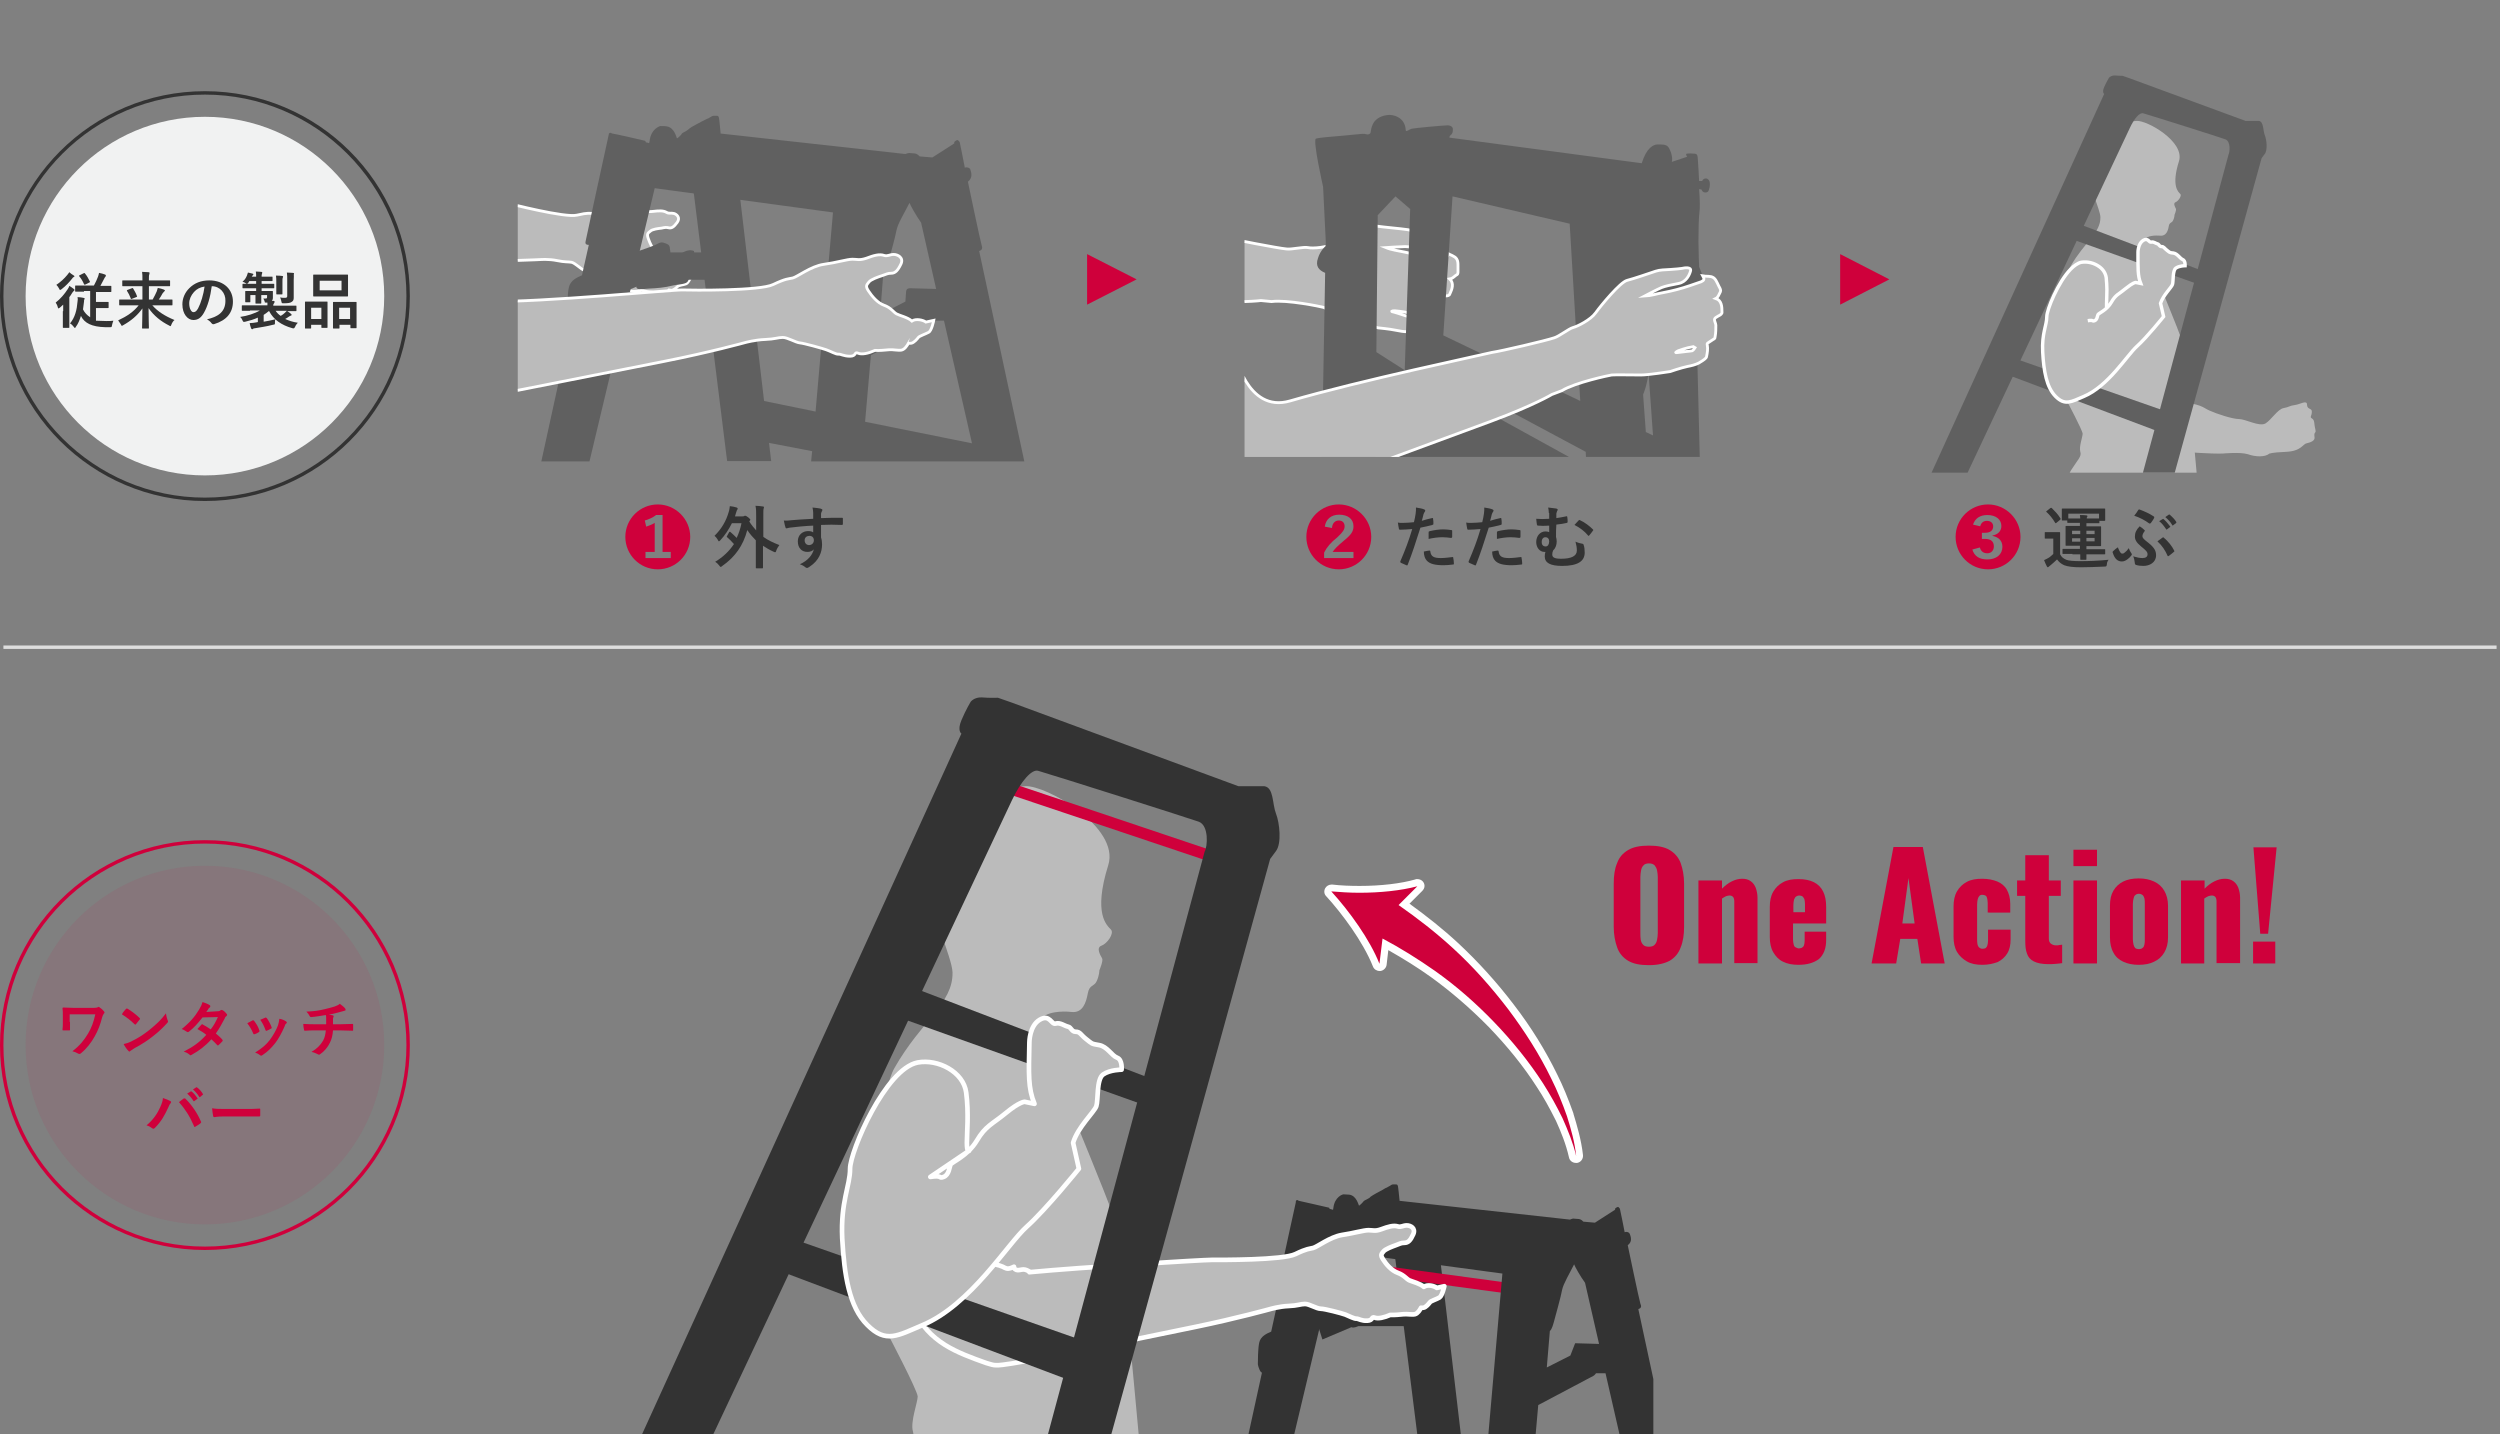 <?xml version="1.0" encoding="utf-8"?>
<!-- Generator: Adobe Illustrator 26.3.1, SVG Export Plug-In . SVG Version: 6.00 Build 0)  -->
<svg version="1.1" id="レイヤー_1" xmlns="http://www.w3.org/2000/svg" xmlns:xlink="http://www.w3.org/1999/xlink" x="0px"
	 y="0px" viewBox="0 0 732 420" style="enable-background:new 0 0 732 420;" xml:space="preserve">
<rect x="0" y="0" width="732" height="420" fill="#808080" stroke="none"/>
<style type="text/css">
	.st0{clip-path:url(#SVGID_00000045621212228746173570000010447634846652256950_);}
	.st1{fill:#F1F2F2;}
	.st2{clip-path:url(#SVGID_00000010991143408023674100000015947646235765377153_);}
	.st3{fill:#BBBBBB;stroke:#FFFFFF;stroke-width:0.838;stroke-miterlimit:10;}
	.st4{fill:#606060;}
	.st5{fill:#CF003B;}
	.st6{fill:#333333;}
	.st7{clip-path:url(#SVGID_00000087387866486168405580000009273239613171758512_);}
	.st8{fill:#BBBBBB;}
	.st9{fill:#BBBBBB;stroke:#FFFFFF;stroke-miterlimit:10;}
	.st10{clip-path:url(#SVGID_00000158017825235875803690000008115040288033664157_);}
	.st11{clip-path:url(#SVGID_00000045621212228746173570000010447634846652256950_);fill:#DDDDDD;}
	.st12{clip-path:url(#SVGID_00000132775861088533815650000018298351621156573327_);}
	.st13{clip-path:url(#SVGID_00000132775861088533815650000018298351621156573327_);fill:#CF003B;}
	
		.st14{clip-path:url(#SVGID_00000132775861088533815650000018298351621156573327_);fill:#BBBBBB;stroke:#FFFFFF;stroke-width:1.366;stroke-linecap:round;stroke-linejoin:round;stroke-miterlimit:10;}
	.st15{fill:#FFFFFF;}
	.st16{clip-path:url(#SVGID_00000045621212228746173570000010447634846652256950_);fill:#CF003B;}
	.st17{opacity:8.000000e-02;}
</style>
<g>
	<defs>
		<rect id="SVGID_1_" width="732" height="420"/>
	</defs>
	<clipPath id="SVGID_00000010306531042734412480000016029678566889870252_">
		<use xlink:href="#SVGID_1_"  style="overflow:visible;"/>
	</clipPath>
	<g style="clip-path:url(#SVGID_00000010306531042734412480000016029678566889870252_);">
		<path class="st1" d="M60,139.2L60,139.2c-29,0-52.5-23.5-52.5-52.5v0c0-29,23.5-52.5,52.5-52.5h0c29,0,52.5,23.5,52.5,52.5v0
			C112.5,115.7,89,139.2,60,139.2z"/>
	</g>
	<g style="clip-path:url(#SVGID_00000010306531042734412480000016029678566889870252_);">
		<defs>
			<rect id="SVGID_00000163043347233763690280000008851530426979114679_" x="151.6" y="0.9" width="156.4" height="151.7"/>
		</defs>
		<clipPath id="SVGID_00000108304147101990047710000007432824448426487715_">
			<use xlink:href="#SVGID_00000163043347233763690280000008851530426979114679_"  style="overflow:visible;"/>
		</clipPath>
		<g style="clip-path:url(#SVGID_00000108304147101990047710000007432824448426487715_);">
			<path class="st3" d="M97.9,50.4c14.9,3.8,47.4,8.2,49.6,8.8c2.2,0.6,18,4.6,21.4,3.8c3.4-0.8,3.8-0.5,4.8-0.5
				c1,0,4.8-1.8,7.8-1.5c2.9,0.3,5.5,0.1,6.6,0.4c1.1,0.3,1.4,0.7,3.1,0.5c1.7-0.2,3-0.3,4,0.3c0.7,0.4,1.3,0.1,2.1,0.3
				c0.8,0.2,2,1.2,1,2.6c-1,1.4-1.7,1.8-2.5,1.6c-0.8-0.2-1.2-0.1-2.1,0.1c-0.9,0.1-2.7,0.3-3.3,0.9c-0.6,0.5-1.1,0.7-0.6,2.1
				c0.5,1.4,1.3,3.4,2.7,4.3c1.4,1,1.7,2.1,2.3,2.7c0.6,0.6,2.3,1.4,3,2.6c1.1-0.5,2.5,0.3,3,1l1.8,0c0,0-1,2.5-1.7,2.7
				c-0.7,0.3-2.2,0.4-2.5,0.8c-0.3,0.3-1.3,1.2-1.9,1.1c-0.6-0.1-0.6-0.1-0.6-0.1l0,0c-0.4,0.5-1.2,1.4-1.9,1.4
				c-0.7,0-1.9-0.6-2.8-0.7c-0.8-0.1-2.5-0.3-3.3-0.6c-1.7,0.4-3.3,0.5-4.1-0.2c-0.7-0.6-0.5,0.7-2,0.4c-1.5-0.3-2-1.1-2.6-1.2
				c-0.5-0.1-1.7-1.3-2.5-1.8c-0.8-0.6-4.7-2.8-5.7-3.1c-0.9-0.3-2.5-2-3.6-2.3c-1.1-0.2-1.9,0-4.3-0.5c-2.4-0.5-4.9-0.3-4.9-0.3
				s-9.4,0.5-21.3,0.4c-6.5-0.1-47.6-0.8-47.6-0.8L97.9,50.4z"/>
			<polygon class="st4" points="202.6,52.2 212.9,135 225.8,135 215.8,50.3 			"/>
			<path class="st4" d="M181.7,85.9l8.8-3.7c0.6,0.3,1.6-0.1,2.1-0.3h14.7l-0.8-8h-10.2l-0.2-1.5c-0.1-0.7-0.5-0.8-1.1-1.1
				c-0.5-0.2-1-0.3-1-0.3c-0.4-0.1-1,0.1-1.5,0.4c-0.5,0.3-2.1,0.9-2.1,0.9c-2.7,1-11.7,4-11.7,4"/>
			<g>
				<path class="st4" d="M299.9,135l-13.2-61.5c1-0.3,1-1,0.7-1.8c-0.3-0.8-4-18.5-4-18.5c0.9-0.7,1.4-1.7,0.7-3.6
					c-0.2-0.5-0.8-0.6-1.2-0.6c-0.2,0-0.4,0.1-0.4,0.1s-1.4-7.2-1.5-7.5c-0.2-0.3-0.5-0.6-0.7-0.6c-0.2,0-0.9,0.5-0.9,0.6
					c0,0.1,0,0.4,0,0.4l-6.4,4.1l-3.7-0.3c-0.7-0.8-1.4-0.9-1.8-0.9c-0.5,0-1-0.1-1.3-0.1c-0.3,0-0.9,0.2-1.1,0.3l-54.1-6
					c-0.2-2.4-0.4-4-0.4-4c-0.1-1.2-0.4-1.2-0.8-1.2c-0.5,0-0.9,0-0.9,0c-0.3,0-0.9,0.4-0.9,0.4s-0.6,0.4-1,0.5
					c-0.4,0.2-0.8,0.4-1.4,0.7c-0.7,0.4-3.3,1.7-3.7,2.1c-0.5,0.4-0.3,0.3-0.9,0.7c-0.6,0.4-1.3,0.6-1.4,0.9
					c-0.1,0.3-1.3,1.4-1.4,1.3c-0.1-0.1-0.7-3.2-3-3.5c-0.4-0.1-1.6-0.1-1.8-0.1c-0.2,0-2.8,0.8-3.2,4.4c-0.1,0.5-0.1,0.6-0.2,0.6
					c-0.2-0.1-0.6-0.2-0.8-0.2c-0.2,0-0.1-0.4-0.4-0.5c-0.3-0.1-9.1-2.1-9.5-2.1c-0.4-0.1-0.4-0.3-0.7-0.2c-0.4,0.1-0.3,0.4-0.4,0.7
					c-0.1,0.4-4.1,18.8-4.1,18.8l-2.6,12.1c-0.1,0.5-0.3,1.2,0.9,1.2l-2,8.9c-1.6,0.7-3.3,1.5-3.8,3.4c-0.5,2-0.5,6.1-0.4,6.9
					c0.1,0.8,0.7,2.6,1.4,2.6l-9.1,41.6h14.1l19.1-80l52.2,7.1l-5.1,58.3l-20-4.1l-2.7,0.6l1.9,11.3l19.8,3.8l-0.3,3H299.9z
					 M258.6,80.5c0.7-0.5,1.1-2.2,1.4-3.4c0.3-1.2,2.2-7.8,2.5-9.7c0.4-2,2.3-5,3.8-8c0.2,0.6,1.9,3.7,3.4,5.8l4.4,19.4l-7.5-0.2
					c-0.5,0-1.2,0-1.3,1l-0.2,2.9l-7.4,3.8L258.6,80.5z M255,104c0,0,15.7-8.4,16.6-8.8c0.9-0.4,1.4-0.8,1.7-1.3h3.1l8.2,35.9
					l-31.3-6.3L255,104z"/>
			</g>
			<path class="st3" d="M142.1,88.3c17.3,0.2,54.9-3.5,57.7-3.4s22.8,0.3,26.6-1.6c3.8-1.8,4.4-1.6,5.7-1.9c1.3-0.3,5.4-3.5,9.1-4
				s6.9-1.5,8.4-1.5c1.5,0,2,0.4,4.1-0.3c2.1-0.8,3.8-1.3,5.2-0.8c1,0.3,1.6-0.3,2.8-0.3c1.1,0,3,0.9,2.1,2.8
				c-0.9,1.9-1.7,2.7-2.8,2.7c-1.1,0-1.5,0.3-2.7,0.7c-1.2,0.4-3.3,1.1-3.9,1.9c-0.6,0.8-1.1,1.1-0.1,2.6c1,1.5,2.6,3.5,4.6,4.2
				c2,0.7,2.7,2,3.6,2.5c0.9,0.5,3.3,1,4.5,2.1c1.2-0.8,3.3-0.3,4.1,0.3l2.3-0.5c0,0-0.6,3.1-1.5,3.5c-0.9,0.5-2.7,1.1-3,1.5
				s-1.3,1.6-2.1,1.7s-0.8,0-0.8,0l0,0c-0.4,0.7-1.1,1.8-2,2s-2.6-0.2-3.6-0.1c-1,0.1-3.2,0.3-4.2,0.2c-2,0.9-3.9,1.3-5,0.8
				c-1.1-0.5-0.4,0.9-2.3,0.9s-2.8-0.7-3.4-0.6c-0.7,0.1-2.4-0.9-3.6-1.3c-1.1-0.4-6.5-1.9-7.7-2c-1.2-0.1-3.6-1.6-5-1.6
				c-1.4,0-2.3,0.5-5.2,0.6s-5.8,0.9-5.8,0.9s-10.5,2.9-23.7,5.5c-7.1,1.4-49.5,9.8-49.5,9.8L142.1,88.3z"/>
			<path class="st4" d="M202.7,78.3c0.6-1.5,0.7-3.2,0.5-4.8c-1.1-0.5-2.5-0.1-3.5,0.6c-1,0.7-1.7,1.8-2.4,2.8
				c-0.4-0.8-1.5-0.9-2.3-0.4c-0.5,0.3-1,0.9-1.3,1.4c-0.3,0.5-0.4,1.2-1.1,1.4c0-0.1-0.2-0.2-0.3-0.3c-0.7-0.2-1.4-0.1-2,0.2
				c-0.6,0.3-1.1,0.8-1.6,1.3c-0.5,0.5-0.9,1.1-1.4,1.7c-0.4,0.6-1.5,1.8-0.7,2.3c0.7,0.4,2.6,0,3.4,0c2.3-0.1,4.7-0.3,7-0.9
				c1-0.3,3.5-0.3,4.2-1C201.9,82,202.3,79.2,202.7,78.3z"/>
		</g>
	</g>
	<g style="clip-path:url(#SVGID_00000010306531042734412480000016029678566889870252_);">
		<g>
			<path class="st5" d="M202.1,157.2c0,5.3-4.3,9.5-9.5,9.5c-5.3,0-9.5-4.3-9.5-9.5c0-5.3,4.3-9.5,9.5-9.5
				C197.8,147.7,202.1,152,202.1,157.2z M192,150.9c-1,0.7-2.1,1.2-3.2,1.5l0.4,1.8c0.9-0.3,1.9-0.7,2.5-1.1v8.5H189v1.8h7.4v-1.8
				H194v-10.8H192z"/>
			<path class="st6" d="M213.5,155.8c0.1-0.1,0.1-0.1,0.2-0.1c0.1,0,0.1,0,0.2,0.1c0.6,0.5,1.2,1.1,1.8,1.7c0.6-1.3,1.1-2.7,1.4-4.3
				h-2.8c-0.9,1.8-2,3.5-3.4,5c-0.2,0.2-0.3,0.3-0.4,0.3c-0.1,0-0.2-0.1-0.3-0.4c-0.3-0.5-0.6-0.9-1-1.2c2.1-2.1,3.4-4.3,4.2-7.1
				c0.2-0.6,0.2-1.1,0.3-1.6c0.8,0.1,1.4,0.2,2,0.4c0.2,0.1,0.3,0.2,0.3,0.3c0,0.2-0.1,0.3-0.1,0.3c-0.2,0.2-0.2,0.5-0.4,1
				c-0.1,0.4-0.2,0.7-0.3,1h2.1c0.3,0,0.5,0,0.6-0.1c0.1-0.1,0.2-0.1,0.3-0.1c0.1,0,0.4,0.1,0.9,0.5c0.5,0.4,0.6,0.6,0.6,0.7
				s-0.1,0.2-0.2,0.3l-0.1,0.2c0.6,1,1.3,1.8,2,2.6v-4.2c0-1.4,0-2.1-0.2-3c0.7,0,1.5,0.1,2.2,0.2c0.2,0,0.3,0.1,0.3,0.2
				c0,0.1-0.1,0.3-0.1,0.4c-0.1,0.3-0.1,0.8-0.1,2.2v6.1c1.4,1,2.9,1.7,4.7,2.4c-0.3,0.4-0.7,1-0.9,1.6c-0.1,0.4-0.2,0.5-0.4,0.5
				c-0.1,0-0.2-0.1-0.5-0.2c-1.1-0.5-2.1-1.1-3-1.7v2.9c0,2.2,0,3.4,0,3.5c0,0.2,0,0.2-0.2,0.2h-1.7c-0.2,0-0.2,0-0.2-0.2
				c0-0.1,0-1.2,0-3.5v-4.5c-0.9-0.9-1.7-1.8-2.5-3c-1.2,4.6-3.6,7.9-7.3,10.5c-0.2,0.2-0.4,0.3-0.5,0.3c-0.1,0-0.2-0.1-0.4-0.4
				c-0.3-0.4-0.7-0.8-1.2-1.1c2.3-1.4,4.1-3.1,5.5-5.2c-0.7-0.8-1.3-1.4-2-2c-0.1-0.1-0.1-0.1-0.1-0.2s0-0.1,0.1-0.2L213.5,155.8z"
				/>
			<path class="st6" d="M238.1,150.1c0-0.6-0.1-0.9-0.2-1.5c0.9,0.1,1.9,0.2,2.3,0.3c0.3,0.1,0.6,0.2,0.6,0.4c0,0.2-0.1,0.3-0.2,0.5
				c-0.1,0.1-0.1,0.3-0.2,0.6c0,0.3,0,0.5,0,1.3c2.2-0.1,4.2-0.1,6.1-0.1c0.2,0,0.3,0,0.3,0.3c0,0.5,0,1,0,1.5
				c0,0.2-0.1,0.3-0.3,0.3c-2.1-0.1-4-0.1-6.1,0c0,1.2,0,2.5,0,3.7c0.2,0.5,0.3,1.3,0.3,2c0,2.3-0.9,4.7-3.6,6.5
				c-0.3,0.2-0.6,0.4-0.8,0.4c-0.2,0-0.4-0.1-0.6-0.3c-0.5-0.4-1-0.6-1.5-0.8c2.3-1,3.7-2.7,4.1-4.4c-0.4,0.6-1.2,0.8-1.9,0.8
				c-1.6,0-2.8-1.1-2.8-3.1c0-1.9,1.4-3,3-3c0.6,0,1.2,0.1,1.5,0.4c0-0.7,0-1.4,0-2c-2.5,0.1-5.3,0.4-6.9,0.6
				c-0.4,0.1-0.8,0.2-0.9,0.2c-0.2,0-0.3-0.1-0.3-0.3c-0.2-0.4-0.3-1.2-0.5-2c0.7,0.1,1.4,0,2.4-0.1c1.2-0.1,3.8-0.3,6.2-0.4
				C238.1,151.1,238.1,150.6,238.1,150.1z M235.6,158.2c0,0.9,0.6,1.4,1.3,1.4c0.7,0,1.4-0.5,1.4-1.4c0-0.8-0.5-1.3-1.3-1.3
				C236.3,156.9,235.6,157.3,235.6,158.2z"/>
		</g>
	</g>
	<g style="clip-path:url(#SVGID_00000010306531042734412480000016029678566889870252_);">
		<g>
			<path class="st5" d="M401.5,157.2c0,5.3-4.3,9.5-9.5,9.5c-5.3,0-9.5-4.3-9.5-9.5c0-5.3,4.3-9.5,9.5-9.5
				C397.2,147.7,401.5,152,401.5,157.2z M390,154.6c0.1-1.4,0.9-2.2,2-2.2c1,0,1.7,0.6,1.7,1.7c0,0.9-0.4,1.6-2.1,3.2
				c-2,1.6-3.1,2.9-3.9,4.5v1.6h8.6v-1.8h-6.1c0.6-0.9,1.4-1.7,3.3-3.3c2.1-1.7,2.8-2.7,2.8-4.2c0-2.2-1.7-3.4-4.2-3.4
				c-2.3,0-3.9,1.3-4.2,3.5L390,154.6z"/>
			<path class="st6" d="M419.3,151.7c0.2-0.1,0.3,0,0.3,0.2c0.1,0.4,0.1,1,0.1,1.4c0,0.3,0,0.3-0.3,0.4c-1.2,0.3-2.3,0.6-3.5,0.8
				c-1.4,4.4-2.4,7.5-3.7,10.8c-0.1,0.3-0.2,0.3-0.4,0.2c-0.2-0.1-1.2-0.5-1.6-0.7c-0.2-0.1-0.2-0.3-0.2-0.4
				c1.5-3.5,2.5-6.1,3.5-9.5c-1.2,0.1-2.6,0.2-3.5,0.2c-0.3,0-0.4-0.1-0.4-0.3c-0.1-0.4-0.2-1.1-0.3-1.8c0.4,0.1,0.7,0.1,1.5,0.1
				c1,0,2.1-0.1,3.2-0.2c0.2-0.8,0.4-1.7,0.5-2.5c0.1-0.6,0.1-1.2,0.1-1.8c1.1,0.2,1.9,0.3,2.5,0.6c0.2,0.1,0.2,0.2,0.2,0.3
				c0,0.1,0,0.2-0.1,0.3c-0.2,0.3-0.3,0.5-0.4,0.8c-0.2,0.7-0.3,1.4-0.5,1.9C417.2,152.2,418.3,151.9,419.3,151.7z M418.5,161.2
				c0.2,0,0.3,0.1,0.3,0.3c0.2,1.5,1.1,1.9,3.1,1.9c1.1,0,2.6-0.2,3.4-0.3c0.2,0,0.2,0,0.2,0.2c0.1,0.5,0.2,1.2,0.2,1.7
				c0,0.2,0,0.3-0.3,0.3c-0.7,0.1-2,0.2-2.7,0.2c-2.6,0-4-0.4-4.9-1.3c-0.6-0.6-0.9-1.6-0.9-2.7
				C417.4,161.4,418.2,161.2,418.5,161.2z M418.3,155.9c0-0.3,0.1-0.3,0.4-0.4c1.3-0.3,2.7-0.5,3.9-0.5c0.8,0,1.6,0.1,2.3,0.2
				c0.3,0,0.3,0.1,0.3,0.3c0,0.5,0,1.1,0,1.6c0,0.3-0.1,0.4-0.4,0.4c-0.7-0.1-1.6-0.2-2.5-0.2c-1.2,0-2.7,0.2-4,0.5
				C418.3,157,418.3,156.3,418.3,155.9z"/>
			<path class="st6" d="M439.3,151.7c0.2-0.1,0.3,0,0.3,0.2c0.1,0.4,0.1,1,0.1,1.4c0,0.3,0,0.3-0.3,0.4c-1.2,0.3-2.3,0.6-3.5,0.8
				c-1.4,4.4-2.4,7.5-3.7,10.8c-0.1,0.3-0.2,0.3-0.4,0.2c-0.2-0.1-1.2-0.5-1.6-0.7c-0.2-0.1-0.2-0.3-0.2-0.4
				c1.5-3.5,2.5-6.1,3.5-9.5c-1.2,0.1-2.6,0.2-3.5,0.2c-0.3,0-0.4-0.1-0.4-0.3c-0.1-0.4-0.2-1.1-0.3-1.8c0.4,0.1,0.7,0.1,1.5,0.1
				c1,0,2.1-0.1,3.2-0.2c0.2-0.8,0.4-1.7,0.5-2.5c0.1-0.6,0.1-1.2,0.1-1.8c1.1,0.2,1.9,0.3,2.5,0.6c0.2,0.1,0.2,0.2,0.2,0.3
				c0,0.1,0,0.2-0.1,0.3c-0.2,0.3-0.3,0.5-0.4,0.8c-0.2,0.7-0.3,1.4-0.5,1.9C437.2,152.2,438.3,151.9,439.3,151.7z M438.5,161.2
				c0.2,0,0.3,0.1,0.3,0.3c0.2,1.5,1.1,1.9,3.1,1.9c1.1,0,2.6-0.2,3.4-0.3c0.2,0,0.2,0,0.2,0.2c0.1,0.5,0.2,1.2,0.2,1.7
				c0,0.2,0,0.3-0.3,0.3c-0.7,0.1-2,0.2-2.7,0.2c-2.6,0-4-0.4-4.9-1.3c-0.6-0.6-0.9-1.6-0.9-2.7
				C437.4,161.4,438.2,161.2,438.5,161.2z M438.3,155.9c0-0.3,0.1-0.3,0.4-0.4c1.3-0.3,2.7-0.5,3.9-0.5c0.8,0,1.6,0.1,2.3,0.2
				c0.3,0,0.3,0.1,0.3,0.3c0,0.5,0,1.1,0,1.6c0,0.3-0.1,0.4-0.4,0.4c-0.7-0.1-1.6-0.2-2.5-0.2c-1.2,0-2.7,0.2-4,0.5
				C438.3,157,438.3,156.3,438.3,155.9z"/>
			<path class="st6" d="M453.5,150.2c0-0.5-0.1-1.1-0.2-1.6c1,0.1,1.8,0.2,2.4,0.3c0.3,0.1,0.4,0.2,0.4,0.3c0,0.1,0,0.2-0.2,0.5
				c-0.1,0.2-0.1,0.4-0.2,0.7c0,0.4,0,0.7,0,1.3c0.9-0.1,1.8-0.3,2.8-0.5c0.3-0.1,0.4,0,0.4,0.2c0.1,0.5,0.1,1,0.1,1.4
				c0,0.2-0.1,0.3-0.2,0.3c-0.9,0.2-1.9,0.4-3.1,0.5c-0.1,1.4-0.1,2.2-0.1,3.6c0.1,0.4,0.2,0.8,0.2,1.3c0,1-0.3,2-1,2.6
				c-0.2,0.4-0.3,0.8-0.3,1.2c0,0.8,0.4,1.3,2.6,1.3c3,0,4.6-0.8,4.6-2.4c0-0.8-0.1-1.5-0.4-2.6c0.9,0.4,1.5,0.5,2,0.6
				c0.2,0,0.4,0.2,0.4,0.4c0.2,0.5,0.3,1.3,0.3,2.2c0,2.5-2,3.9-6.6,3.9c-3.5,0-5.1-0.9-5.1-2.8c0-0.6,0.1-0.9,0.2-1.3
				c-0.1,0-0.2,0-0.3,0c-1.4,0-2.4-1.3-2.4-2.9c0-1.8,1.2-3.1,2.7-3.1c0.5,0,0.8,0.1,1.1,0.2c0-0.7,0-1.3,0-1.9
				c-1.3,0.1-2.4,0.1-3.3,0c-0.2,0-0.2-0.1-0.3-0.3c-0.1-0.4-0.1-1-0.2-1.7c1.3,0.1,2.2,0.1,3.8,0V150.2z M451.4,158.7
				c0,0.8,0.4,1.3,1.2,1.3c0.6,0,1-0.6,1-1.5c0-0.7-0.4-1.2-1.1-1.2C451.8,157.3,451.4,157.9,451.4,158.7z M462.2,152.4
				c0.2-0.2,0.2-0.2,0.4-0.1c1.4,0.6,2.9,1.8,3.8,2.7c0.1,0.1,0.1,0.1,0.1,0.2s0,0.1-0.1,0.2c-0.4,0.5-0.7,1-1.1,1.4
				c-0.1,0.1-0.1,0.1-0.2,0.1c-0.1,0-0.1-0.1-0.2-0.2c-0.9-1.1-2.3-2.2-3.9-3C461.4,153.3,461.9,152.7,462.2,152.4z"/>
		</g>
	</g>
	<g style="clip-path:url(#SVGID_00000010306531042734412480000016029678566889870252_);">
		<g>
			<path class="st5" d="M591.6,157.2c0,5.3-4.3,9.5-9.5,9.5c-5.3,0-9.5-4.3-9.5-9.5c0-5.3,4.3-9.5,9.5-9.5
				C587.3,147.7,591.6,152,591.6,157.2z M579.8,154.1c0.3-1.1,1-1.6,2-1.6c1,0,1.8,0.6,1.8,1.6c0,1.2-0.8,1.9-2.4,1.9h-0.9v1.8h1
				c1.7,0,2.5,0.8,2.5,2.2c0,1.2-0.8,2-1.9,2c-1.2,0-1.9-0.6-2.2-1.7l-2.2,0.6c0.6,2,2.1,2.9,4.4,2.9c2.7,0,4.4-1.5,4.4-3.7
				c0-1.7-1-2.8-2.9-3.2v-0.1c1.6-0.3,2.6-1.3,2.6-2.8c0-1.9-1.6-3.2-4.1-3.2c-2.2,0-3.6,1-4.2,2.8L579.8,154.1z"/>
			<path class="st6" d="M603.2,162.3c0.4,0.8,0.9,1.2,1.8,1.6c0.7,0.3,2.3,0.4,4.1,0.4c2.6,0,5.3-0.1,8.3-0.4
				c-0.3,0.4-0.5,0.8-0.5,1.3c-0.1,0.6-0.1,0.7-0.8,0.7c-2.5,0.1-4.7,0.2-6.8,0.2c-2.3,0-3.9-0.2-4.9-0.6c-0.9-0.4-1.5-0.9-2.1-1.7
				c-0.6,0.6-1.2,1.1-1.9,1.7c-0.2,0.2-0.4,0.3-0.5,0.4c-0.1,0.1-0.2,0.2-0.3,0.2c-0.1,0-0.2-0.1-0.3-0.3c-0.3-0.5-0.5-1.1-0.8-1.8
				c0.5-0.2,0.8-0.4,1.2-0.6c0.6-0.3,1-0.8,1.5-1.2v-4.5h-0.9c-1,0-1.3,0-1.4,0c-0.2,0-0.2,0-0.2-0.2v-1.5c0-0.2,0-0.2,0.2-0.2
				c0.1,0,0.4,0,1.4,0h1.2c1,0,1.4,0,1.5,0c0.2,0,0.2,0,0.2,0.2c0,0.1,0,0.7,0,2V162.3z M600.3,148.8c0.1-0.1,0.2-0.1,0.3-0.1
				c0.1,0,0.1,0,0.2,0.1c0.9,0.9,1.8,1.8,2.5,3c0.1,0.2,0.1,0.2-0.1,0.4l-1.1,0.9c-0.1,0.1-0.2,0.1-0.2,0.1c-0.1,0-0.1-0.1-0.2-0.2
				c-0.7-1.2-1.6-2.3-2.5-3.1c-0.1-0.1-0.1-0.2,0.1-0.3L600.3,148.8z M606.8,162.2c-1.9,0-2.6,0-2.7,0c-0.2,0-0.2,0-0.2-0.2v-1.1
				c0-0.2,0-0.2,0.2-0.2c0.1,0,0.8,0,2.7,0h2.2v-0.9h-1.4c-1.8,0-2.5,0-2.6,0c-0.2,0-0.2,0-0.2-0.2c0-0.1,0-0.6,0-1.7v-2
				c0-1.1,0-1.5,0-1.7c0-0.2,0-0.2,0.2-0.2c0.1,0,0.8,0,2.6,0h1.4v-0.9h-1.6c-1.2,0-1.8,0-1.9,0c-0.2,0-0.2,0-0.2-0.2v-0.5h-1.4
				c-0.2,0-0.2,0-0.2-0.2c0-0.1,0-0.4,0-1.8V150c0-0.5,0-0.8,0-0.9c0-0.2,0-0.2,0.2-0.2c0.1,0,0.8,0,2.8,0h6.7c2,0,2.7,0,2.8,0
				c0.2,0,0.2,0,0.2,0.2c0,0.1,0,0.4,0,0.8v0.6c0,1.5,0,1.7,0,1.8c0,0.2,0,0.2-0.2,0.2h-1.5v0.5c0,0.2,0,0.2-0.2,0.2
				c-0.1,0-0.7,0-1.9,0h-1.7v0.9h1.5c1.8,0,2.5,0,2.6,0c0.2,0,0.2,0,0.2,0.2c0,0.1,0,0.6,0,1.7v2c0,1.1,0,1.5,0,1.7
				c0,0.2,0,0.2-0.2,0.2c-0.1,0-0.8,0-2.6,0h-1.5v0.9h2.5c2,0,2.6,0,2.8,0c0.2,0,0.2,0,0.2,0.2v1.1c0,0.2,0,0.2-0.2,0.2
				c-0.1,0-0.8,0-2.8,0h-2.5c0,0.9,0,1.3,0,1.4c0,0.2,0,0.2-0.2,0.2h-1.4c-0.2,0-0.2,0-0.2-0.2c0-0.1,0-0.5,0-1.4H606.8z
				 M605.6,150.4v1.4c0.1,0,0.7,0,1.9,0h1.6c0-0.4-0.1-0.7-0.1-1c0.7,0,1.1,0,1.9,0.1c0.2,0,0.3,0.1,0.3,0.2c0,0.1,0,0.2-0.1,0.3
				c-0.1,0.1-0.1,0.2-0.1,0.4h1.7c1.2,0,1.8,0,1.9,0v-1.4H605.6z M609.1,156.4v-1h-2.4v1H609.1z M609.1,158.6v-1h-2.4v1H609.1z
				 M610.9,155.4v1h2.4v-1H610.9z M613.3,157.5h-2.4v1h2.4V157.5z"/>
			<path class="st6" d="M624,161.9c0.1,0.1,0.2,0.3,0.2,0.4s0,0.2-0.2,0.4c-0.3,0.4-0.6,0.7-1,1c-0.5,0.4-1.1,0.7-1.7,0.7
				c-1.1,0-2.1-0.6-2.7-2.6c-0.1-0.2,0-0.3,0.1-0.4c0.4-0.4,0.9-0.8,1.2-1c0.1-0.1,0.1-0.1,0.2-0.1c0.1,0,0.1,0.1,0.1,0.2
				c0.5,1.2,0.8,1.6,1.2,1.6c0.3,0,0.5-0.1,0.7-0.3c0.5-0.4,0.8-0.7,1.2-1.3C623.5,161.1,623.8,161.6,624,161.9z M627.3,163.4
				c1,0,1.5-0.4,1.5-1.1c0-0.7-0.4-1.1-2-2.4c-1.3-1.1-1.7-1.9-1.7-2.8c0-1.1,0.4-2,1.4-3c0.6,0.4,0.9,0.6,1.4,1.1
				c0.1,0.1,0.1,0.1,0.1,0.2s-0.1,0.1-0.1,0.2c-0.4,0.5-0.6,1-0.6,1.4c0,0.5,0.4,0.9,1.7,1.9c1.9,1.5,2.3,2.5,2.3,3.7
				c0,2.1-1.9,3.1-3.7,3.1c-0.9,0-1.6-0.1-2.2-0.3c-0.2-0.1-0.3-0.2-0.3-0.4c-0.1-0.7-0.2-1.5-0.5-2.1
				C625.6,163.2,626.5,163.4,627.3,163.4z M626.1,149.3c0.1-0.1,0.2-0.2,0.4-0.1c1.6,0.6,2.9,1.2,4.1,2c0.2,0.1,0.2,0.3,0.1,0.5
				c-0.1,0.3-0.7,1.1-0.9,1.4c-0.1,0.1-0.2,0.2-0.3,0.2c-0.1,0-0.2,0-0.3-0.1c-1.1-0.8-2.5-1.6-4.3-2.2
				C625.4,150.4,625.8,149.8,626.1,149.3z M633.2,157.4c0.1,0,0.1-0.1,0.2-0.1c0,0,0.1,0,0.1,0.1c1.4,1.1,2.5,2.6,3.1,3.8
				c0.1,0.2,0.1,0.3-0.1,0.4c-0.3,0.3-1,0.8-1.5,1.2c-0.2,0.1-0.3,0.1-0.4-0.2c-0.6-1.4-1.5-2.8-2.9-4.1
				C632.2,158.1,632.8,157.7,633.2,157.4z M633.2,152c0.1-0.1,0.2-0.1,0.3,0c0.6,0.5,1.3,1.3,1.9,2.1c0.1,0.1,0.1,0.2-0.1,0.3
				l-0.8,0.6c-0.1,0.1-0.2,0.1-0.3-0.1c-0.6-0.9-1.2-1.7-2-2.3L633.2,152z M635,150.7c0.1-0.1,0.2-0.1,0.3,0
				c0.7,0.6,1.5,1.4,1.9,2.1c0.1,0.1,0.1,0.2-0.1,0.4l-0.8,0.6c-0.2,0.1-0.3,0.1-0.3-0.1c-0.5-0.9-1.2-1.6-2-2.3L635,150.7z"/>
		</g>
	</g>
	<g style="clip-path:url(#SVGID_00000010306531042734412480000016029678566889870252_);">
		<g>
			<path class="st5" d="M482.8,282.6c-2.6,0-4.6-0.4-6.1-1.3c-1.5-0.9-2.6-2.2-3.2-3.9c-0.6-1.7-1-3.7-1-6v-12.7c0-2.4,0.3-4.4,1-6
				c0.6-1.7,1.7-2.9,3.2-3.8c1.5-0.9,3.5-1.3,6.1-1.3c2.6,0,4.6,0.4,6.1,1.3s2.6,2.2,3.2,3.8c0.6,1.7,1,3.7,1,6v12.7
				c0,2.3-0.3,4.3-1,6c-0.6,1.7-1.7,3-3.2,3.9C487.4,282.1,485.4,282.6,482.8,282.6z M482.8,277.2c0.8,0,1.4-0.2,1.7-0.6
				c0.4-0.4,0.6-0.9,0.7-1.5c0.1-0.6,0.2-1.2,0.2-1.9v-16.4c0-0.7-0.1-1.3-0.2-1.9c-0.1-0.6-0.4-1.1-0.7-1.5
				c-0.4-0.4-0.9-0.6-1.7-0.6c-0.7,0-1.3,0.2-1.6,0.6c-0.4,0.4-0.6,0.9-0.7,1.5c-0.1,0.6-0.2,1.2-0.2,1.9v16.4c0,0.6,0,1.3,0.1,1.9
				c0.1,0.6,0.3,1.1,0.7,1.5C481.4,277,482,277.2,482.8,277.2z"/>
			<path class="st5" d="M497.3,282.1v-24.3h6.9v2.4c0.9-0.9,1.8-1.6,2.8-2.1c1-0.5,2-0.8,3.1-0.8c1,0,1.8,0.2,2.5,0.7
				c0.7,0.5,1.2,1.2,1.5,2c0.3,0.9,0.5,1.8,0.5,2.9v19.1h-6.8V264c0-0.6-0.1-1-0.3-1.3c-0.2-0.3-0.6-0.5-1.1-0.5
				c-0.3,0-0.6,0.1-1,0.2c-0.4,0.2-0.8,0.4-1.2,0.7v19H497.3z"/>
			<path class="st5" d="M526.6,282.5c-1.8,0-3.3-0.3-4.5-0.9c-1.3-0.6-2.2-1.6-2.9-2.8c-0.7-1.2-1-2.7-1-4.4v-8.9
				c0-1.7,0.3-3.2,1-4.4c0.7-1.2,1.6-2.1,2.9-2.8s2.8-0.9,4.5-0.9c1.8,0,3.3,0.3,4.5,0.9c1.2,0.6,2.1,1.5,2.7,2.7
				c0.6,1.2,0.9,2.7,0.9,4.5v4.9H525v4.7c0,0.6,0.1,1.1,0.2,1.5c0.1,0.4,0.3,0.7,0.6,0.8s0.5,0.3,0.9,0.3c0.3,0,0.6-0.1,0.9-0.2
				c0.3-0.2,0.5-0.4,0.6-0.7s0.2-0.8,0.2-1.4v-2.6h6.3v2.4c0,2.5-0.7,4.3-2.1,5.6C531.1,281.9,529.2,282.5,526.6,282.5z M525,267.1
				h3.5v-2.4c0-0.6-0.1-1.2-0.2-1.5c-0.2-0.4-0.4-0.6-0.6-0.8c-0.3-0.1-0.6-0.2-0.9-0.2c-0.3,0-0.6,0.1-0.9,0.3s-0.4,0.5-0.6,0.9
				c-0.1,0.4-0.2,1-0.2,1.7V267.1z"/>
			<path class="st5" d="M548,282.1l6.4-34.1h8.6l6.4,34.1h-6.9l-1.1-7.2h-5l-1.2,7.2H548z M557,270.4h3.6l-1.8-13.3L557,270.4z"/>
			<path class="st5" d="M580.4,282.5c-1.8,0-3.3-0.3-4.5-1s-2.2-1.6-2.9-2.8c-0.7-1.2-1-2.7-1-4.4v-8.9c0-1.7,0.3-3.2,1-4.4
				c0.7-1.2,1.6-2.1,2.9-2.8s2.8-0.9,4.5-0.9c1.7,0,3.2,0.3,4.4,0.8c1.2,0.5,2.2,1.3,2.8,2.4c0.6,1.1,1,2.4,1,4.1v2.6H582v-2.8
				c0-0.6-0.1-1.1-0.2-1.5c-0.1-0.4-0.3-0.6-0.5-0.7c-0.2-0.1-0.5-0.2-0.9-0.2s-0.6,0.1-0.8,0.3c-0.2,0.2-0.4,0.5-0.5,0.9
				c-0.1,0.4-0.2,1-0.2,1.7v10.1c0,1.1,0.1,1.8,0.4,2.2c0.3,0.4,0.7,0.6,1.2,0.6c0.4,0,0.7-0.1,0.9-0.2c0.2-0.2,0.4-0.4,0.5-0.8
				c0.1-0.4,0.2-0.8,0.2-1.4v-3.2h6.6v2.9c0,1.6-0.3,3-1,4.1c-0.7,1.1-1.6,1.9-2.8,2.5C583.5,282.2,582.1,282.5,580.4,282.5z"/>
			<path class="st5" d="M599.7,282.3c-1.8,0-3.2-0.3-4.2-0.8c-1-0.5-1.7-1.3-2-2.3c-0.4-1-0.5-2.3-0.5-3.7v-13.2h-2.4v-4.5h2.4v-7.4
				h6.9v7.4h3.5v4.5h-3.5v12.5c0,0.7,0.2,1.2,0.6,1.5c0.4,0.3,0.9,0.5,1.5,0.5c0.4,0,0.7,0,1-0.1c0.3,0,0.6-0.1,0.8-0.1v5.4
				c-0.4,0.1-0.9,0.1-1.7,0.2C601.3,282.3,600.5,282.3,599.7,282.3z"/>
			<path class="st5" d="M607.1,253.6v-4.8h6.9v4.8H607.1z M607.1,282.1v-24.3h6.9v24.3H607.1z"/>
			<path class="st5" d="M626.2,282.5c-1.7,0-3.2-0.3-4.5-0.9c-1.3-0.6-2.3-1.5-2.9-2.7c-0.7-1.2-1-2.7-1-4.4v-9.3
				c0-1.8,0.3-3.2,1-4.4c0.7-1.2,1.7-2.1,2.9-2.7s2.8-0.9,4.5-0.9c1.7,0,3.2,0.3,4.5,0.9c1.3,0.6,2.3,1.5,3,2.7
				c0.7,1.2,1.1,2.7,1.1,4.4v9.3c0,1.8-0.4,3.2-1.1,4.4c-0.7,1.2-1.7,2.1-3,2.7C629.5,282.2,628,282.5,626.2,282.5z M626.3,277.9
				c0.4,0,0.8-0.1,1.1-0.4c0.3-0.2,0.4-0.6,0.5-1c0.1-0.4,0.1-1,0.1-1.6v-10.2c0-0.6,0-1.1-0.1-1.6c-0.1-0.4-0.3-0.8-0.5-1
				c-0.3-0.2-0.6-0.4-1.1-0.4c-0.4,0-0.8,0.1-1.1,0.4c-0.3,0.2-0.4,0.6-0.5,1c-0.1,0.4-0.2,1-0.2,1.6V275c0,0.6,0.1,1.1,0.2,1.6
				c0.1,0.4,0.3,0.8,0.5,1C625.5,277.8,625.8,277.9,626.3,277.9z"/>
			<path class="st5" d="M638.6,282.1v-24.3h6.9v2.4c0.9-0.9,1.8-1.6,2.8-2.1c1-0.5,2-0.8,3.1-0.8c1,0,1.8,0.2,2.5,0.7
				c0.7,0.5,1.2,1.2,1.5,2c0.3,0.9,0.5,1.8,0.5,2.9v19.1H649V264c0-0.6-0.1-1-0.3-1.3c-0.2-0.3-0.6-0.5-1.1-0.5
				c-0.3,0-0.6,0.1-1,0.2c-0.4,0.2-0.8,0.4-1.2,0.7v19H638.6z"/>
			<path class="st5" d="M659.7,282.1v-6.4h6.5v6.4H659.7z M661.8,273.4l-2-25.3h6.8l-2.5,25.3H661.8z"/>
		</g>
	</g>
	<g style="clip-path:url(#SVGID_00000010306531042734412480000016029678566889870252_);">
		<defs>
			<rect id="SVGID_00000165935964391503736900000002520406097967161274_" x="545.8" y="4.2" width="156.4" height="134.2"/>
		</defs>
		<clipPath id="SVGID_00000018198468209088201560000010490625719735756947_">
			<use xlink:href="#SVGID_00000165935964391503736900000002520406097967161274_"  style="overflow:visible;"/>
		</clipPath>
		<g style="clip-path:url(#SVGID_00000018198468209088201560000010490625719735756947_);">
			<g>
				<path class="st8" d="M625.6,35.4c3.1-0.2,14.2,6.1,12.4,11.8c-2.3,7.3-0.2,9,0.4,9.6c0.5,0.5-0.6,2.1-1.4,2.4s-0.1,1.5,0.1,1.9
					s-0.4,1.8-0.4,1.8s0,0.8-0.4,1.6c-0.4,0.9-1.1,0.5-1.3,1.8s-0.8,2.9-2.5,2.7c-1.3-0.1-3.9-0.1-4.7,1.3
					c-0.8,1.4,11.2,28,11.8,31.8c0.7,3.8,4,40.9,4.2,43.5c0.2,2.6-2.3,7.4-1.8,8.8s1.3,2.5,1.9,4.8c0.6,2.3-0.3,3.3,1.4,5.2
					c1.7,1.9,5.7,29.6,6.3,30.6c0.6,1,4.5,5.3,4.5,7.9c0,2.6,0.4,7.8,0,9.7c-0.4,1.9,1.2,2,2.5,5.2c1.3,3.2,4.9,19.4,5.8,20.2
					c0.9,0.9,2.7,3.9,5.6,4.5c2.9,0.6,6.6,7.7,6.6,7.7s0,3.2,0,4.2s-0.3,2.2,1.3,2.3c1.6,0.1,10.7,0.1,12.6,0
					c1.9-0.1,5.8-3.6,7.5-2.7c1.7,0.9,3.6,2.2,3.5,3.9c-0.1,1.7-5.1,11-16.9,14.2c-11.8,3.2-10.7,5.9-15.7,5.2s-5-1.7-5.2-4
					c-0.2-2.3-0.1-4-1.1-5.6s-2.9-9.2-6.2-14.2c-3.2-4.8-14.3-21.2-17-29s-3.5-8.1-4.6-10.1c-1.2-2-11.1-20.2-11.1-20.2
					s-20.5,24.4-23.7,29.2c-3.2,4.7-12.5,15.7-12,18.5c0.5,2.7,0.5,9.2-1.5,9.7c-2,0.5-1.2,2.7,0,4.2c1.2,1.5,5.2,6.7,8,6.7
					s6.5-1.7,7,0.7c0.5,2.5,1.5,5.5-2.5,6c-4,0.5-14,1.2-20-0.5c-6-1.7-16.5-0.2-16.2-4.2c0.2-4,5.5-12,5.5-12s2.2-2.4,1.1-3
					s-2-0.3,0.3-6.5c2.3-6.2,7.2-16,9.2-19.5c2-3.5,6.6-12.1,7.8-15.7c1.2-3.6,7.1-7.9,8.7-10.3s2.3-4.9,2.3-5.6
					c0-0.7,0.9-3.3,2.5-4.3s1.2-5.5,2.5-6.6c1.3-1.2,0.7-5.4,2.1-7.5c1.4-2.2-0.4-2.2,0.1-3.6c0.6-1.4-2.8-25.4,1.5-32.2
					c2-3.2,3.2-4,2.7-5.5c-0.4-1.4,0.7-4.3,0.7-5.2c0-0.9-4.5-9.4-4.5-9.4s-3-32.7,1-39.7s8.8-9.7,8.7-14.3S601.3,37.1,625.6,35.4z"
					/>
				<path class="st8" d="M637.2,117.5c7.8,0.9,7.5,1.7,9.7,2.7c2.2,1,6.8,2.5,8.7,2.5c1.9,0,5.9,2.3,7.7,1.3c1.7-1,3.6-4.2,5.3-4.5
					c1.7-0.3,1.7-0.7,3.3-0.9s3.6-1.6,3.6-0.1s1.5,0.9,1.4,2.1c0,1.2-0.7,1.5,0,1.9s0.7,1.1,0.8,2c0.1,0.9,0.5,1.8,0.2,2.1
					s-0.3,0.6-0.2,1.5c0.1,0.9-1,1.4-2.3,1.7c-1.2,0.2-1.5,2.3-6.1,2.5c-4.6,0.2-4.4,0.5-4.8,0.5c-1.3,1.1-4.1,1-6.3,0.2
					c-2.2-0.7-7.4-0.2-7.4-0.2c-3.6,0.1-10-0.4-10-0.4L637.2,117.5z"/>
			</g>
			<g>
				<path class="st4" d="M621.5,22.2l2,0.7l34,12.5h3.9c1.4,0.2,1.2,2.7,1.7,4.1c0.6,1.4,0.9,4.5,0,5.6c-0.9,1.2-0.9,1.2-0.9,1.2
					l-50.4,182.5l0.7,0.5c0,0-2.5,8-2.9,7.9s-3.1-1.3-3.1-1.3s-0.6,2.4-1,2.4s-5.1-1.2-4.9-1.9c0.1-0.7,3-8.3,3-8.3
					c0.7-0.4,0.7-0.4,0.7-0.4l3.8-16.4l-55.9-21.7l-5.9,13.3l-3.1,7.4l-3.3-1.4c0,0-2.6,1.8-3.1,1.8c-0.5,0-4.3-1.9-4-2.2
					c0.2-0.4,3.7-7.7,4-7.7c0.3,0,0.5-0.4,0.5-0.4l78.8-172.9c0,0-0.7-0.4,0-2c0.7-1.6,1.4-2.7,1.4-2.7s0.5-0.7,1.7-0.7
					C620.2,22.2,621.5,22.2,621.5,22.2z M623.6,37.5l-69,146.6l54.9,21l43-159.8c0.4-0.8,0.7-3.9-0.9-4.5s-20.9-6.7-24-7.6
					C626.5,32.8,624.9,34.7,623.6,37.5z"/>
				<polygon class="st4" points="645.8,84 601.8,68.3 606.4,64.7 648.8,80.8 				"/>
				<polygon class="st4" points="588.3,104.4 635.5,120.9 635.5,125.7 633.2,126.8 584,108.3 				"/>
				<polygon class="st4" points="570.9,143.5 625.1,164.2 622.2,168.8 567.1,148.5 				"/>
				<polygon class="st4" points="546.1,198.8 563.9,190.2 559.3,189.2 543.1,197.6 				"/>
				<polygon class="st4" points="597.2,205 607.3,227.1 609.3,218.4 601.1,204 				"/>
			</g>
			<path class="st9" d="M611.3,93.9c1.9-0.3,1.1,0.3,2,0c0.8-0.3,0.8-1.5,1-1.8c0.2-0.4,2.6-1.3,3.9-3.6s2.3-2.4,4.3-4.1
				c2.1-1.7,2.8-1.7,2.8-1.7l1.5,0.3c-0.9-2.3-0.8-4.4-0.8-9.2c0,0,0-2.4,1.5-3.4c1.5-0.9,1.7,0.7,2.4,0.5c0.7-0.2,1.3,0.4,1.8,0.5
				c0.5,0.1,0.5,0.8,1.2,0.8c0.7,0,0.8,0.5,1.6,1.1s0.7,0.7,1.9,0.8c1.2,0.2,1.9,1.6,2.7,1.9c0.8,0.3,0.7,1.8,0.7,1.8
				s-1.7,0-2.7,0.7s-0.7,3.9-1,4.8c-0.3,0.9-2.7,3.1-3.5,5.5l0.9,3.9c0,0-4.9,6.1-7.8,8.7c-2.9,2.6-8.4,11.7-15.6,14.7
				c-3.7,1.6-5.5,2.7-8.2,0c-2.7-2.7-3.5-7.5-3.8-13c-0.3-5.5,1.2-7.8,1.2-10.4c0-2,3.3-10.1,7-13.9c1-1,2.1-1.8,3.1-2
				c1.8-0.3,3.8,0.2,5.3,1.3c1.1,0.8,1.8,1.9,2,3.2c0.1,1.2,0.2,2.4,0.2,3.5c0,1.7-0.1,3.1-0.1,4c0,1.4,0,1.4,0,1.4"/>
		</g>
	</g>
	<g style="clip-path:url(#SVGID_00000010306531042734412480000016029678566889870252_);">
		<defs>
			<rect id="SVGID_00000114064837255070905440000002442482060007782835_" x="364.4" y="-0.4" width="156.4" height="134.2"/>
		</defs>
		<clipPath id="SVGID_00000152948155078417568330000013628906954219819665_">
			<use xlink:href="#SVGID_00000114064837255070905440000002442482060007782835_"  style="overflow:visible;"/>
		</clipPath>
		<g style="clip-path:url(#SVGID_00000152948155078417568330000013628906954219819665_);">
			<path class="st3" d="M369.2,88c0,0-5.9,0.8-19.3,0c-7.2-0.5-50.4-3.2-50.4-3.2l4.4-27.2c16.7,4.7,51.5,11.3,54.3,11.8
				c2.7,0.7,16.1,3.3,18.5,3.5c1.5,0.2,5-0.7,6.3-0.4c1.3,0.3,5.6,0,7.8-1.3c2.2-1.3,10.2-5.3,12.2-5s7.6,0.8,8.8,1
				c1.2,0.1,2.6,0.8,4.1,1.3c1.5,0.5,2.3,0.9,3.1,1c0.8,0.2,2.9,0.7,2.1,1.7c-0.8,1-2.5,2.5-4.7,1.9s-4-0.9-5-0.9
				c-1.1,0-5.6,0.3-5.6,0.3c1.7,0.7,3.6,0.9,5.4,1.3c2.7,0.6,5.4,1.1,8.2,1.3c1.1,0.1,2.3,0.3,3.3,0.3c1,0,1.3-0.3,1.1-1.3
				c0.8,0.6,2.1,0.8,2.7,1.7c0.4,0.6,0.4,1.3,0.4,2.1c0,0.5,0,1.1,0,1.6c0,0.3,0,0.5-0.1,0.7c-0.1,0.2-0.3,0.3-0.5,0.4
				c-0.5,0.4-1.1,1-1.8,1.1c1.3,1.3,0.7,2.9,0,4.4c0,0.1-0.1,0.2-0.2,0.3c-0.6,0.5-2.1,0-2.6,0.7c-0.2,0.2-0.2,1.3-0.3,1.8
				c-0.4,1-0.9,2-1.5,2.9c-0.1,0.2-0.2,0.3-0.4,0.4c-0.2,0.1-0.4,0.2-0.6,0.2c-0.6,0.1-1.2,0.2-1.8,0.3c-0.1,0-0.2,0-0.3,0.1
				c-0.1,0.1-0.2,0.3-0.2,0.5c-0.2,1.1-0.9,2-1.5,2.9c-0.1,0.2-0.2,0.3-0.4,0.4c-0.5,0.3-1.9,0.5-2.5,0.5c-1.2,0.1-2.3-0.2-3.5-0.4
				c-1.9-0.4-5.2-0.7-5.2-0.7s-6.2-1.6-8.2-2.5c-2-0.9-7.2-3.3-7.8-3.5c-0.6-0.2-10.7-2.3-15.2-1.7L369.2,88z M408.4,91
				c-0.9,0-1.4,0.2-0.2,0.4c1.2,0.3,3.6,1.2,3.9,1.2c0.3,0,1.1-0.5,1.1-0.5l-0.3-0.4C410.9,91.2,408.4,91,408.4,91z"/>
			<path class="st4" d="M420.1,135.8l-1.2,18.8l-10.2-0.5l1.4-25.2l-7.2-4.8l-0.8,29.8l-15.4-0.6l1.3-73.4c-1.9-0.8-2.9-2-2.1-4.3
				c0.7-2.3,2.2-3.5,2.2-3.5l0.1-1.1l-0.8-16.3c0,0-3.1-13.7-2.1-14.1c0.8-0.3,4.8-0.6,4.8-0.6s7-0.6,7.6-0.7c0.7-0.1,1.8-0.2,2.3,0
				c0.5,0.2,1.2,0,1.3-0.5c0.2-0.5,0-4.4,4.8-5.1c1.6-0.3,5.3,0.5,5.5,4.4c0,0.7,1-0.2,1.7-0.4c0.7-0.2,9.5-1,10.5-1
				s1.6,0.5,1.6,1.1c0,0.6,0,1.3-0.6,1.7c-0.5,0.4-0.4,0.8-0.4,0.8l56.3,7.5c1.4-4.6,3.5-5.5,4.6-5.5s2.6-0.1,3.2,0.8
				c0.6,0.8,1.4,3,1,4.3l4.5-1.5c0,0-0.6-0.8-0.1-0.9c0.5-0.1,1.4-0.1,2.3,0c0.8,0.1,0.8,0.5,0.9,1.3c0.1,0.8,0.4,6.7,0.4,6.7h0.9
				c0.3-0.9,1.6-1.1,2.1,0c0.4,1.1-0.1,2.8-0.4,3.1c-0.3,0.3-1.5,0.6-1.9-0.6c-0.3-0.1-0.7-0.1-0.7-0.1c0.2,2.4,0.3,5.6,0.1,6.7
				c-0.2,1.1-0.3,5.9-0.3,8.6c0,2.7,0.2,7.4,0.2,7.4s4.2,10.5,4.3,11.5c0.1,0.9-0.1,2.7,0,3.8c0.1,1.1-0.1,1.8-0.4,2.2
				c-0.3,0.4-0.6,2.7-1,3.5c-0.4,0.8-1.5,2.9-2.7,3.3h-0.8l1.4,55.9l-13.5-0.6l-0.4-14.1l-1.7-0.8l0.4,14.9l-32.8-1.5L420.1,135.8z
				 M425.3,57.5l-2.7,40.7l40.1,19.2l-3.1-51.9L425.3,57.5z M481.1,115.5l0.8,11l2.1,1l-1.3-18.3
				C482.1,113.5,481.1,115.5,481.1,115.5z M408.6,57.5l-5.2,5.5l-0.4,40.1l8.3,5.3l1.6-47.2L408.6,57.5z M422.3,109.8l-0.1,3.5
				l42.3,23.3l-0.2-4.3L422.3,109.8z"/>
			<path class="st3" d="M361.5,103.2c0,0,3.5,17.9,16.2,14.2c20.6-6,56.4-13.5,59.1-14.2c2.8-0.4,16-3.5,18.3-4.3
				c1.4-0.4,4.3-2.7,5.5-3s5.1-2.2,6.6-4.3s7.2-9,9.2-9.5s7.2-2.3,8.4-2.7s2.7-0.4,4.3-0.5s2.5-0.2,3.3-0.3c0.8-0.2,2.9-0.5,2.6,0.7
				c-0.3,1.2-1.3,3.3-3.5,3.7s-4,0.8-5,1.2c-1,0.4-5,2.5-5,2.5c1.9-0.1,3.6-0.7,5.4-1c2.7-0.5,5.4-1.2,8-2.1c1-0.4,2.2-0.7,3.2-1.1
				c0.9-0.4,1-0.8,0.5-1.7c1,0.2,2.2-0.1,3.1,0.5c0.6,0.4,0.9,1.1,1.2,1.7c0.2,0.5,0.5,1,0.7,1.4c0.1,0.2,0.2,0.5,0.2,0.7
				c0,0.2-0.1,0.4-0.2,0.6c-0.3,0.6-0.6,1.4-1.2,1.7c1.7,0.6,1.8,2.3,1.8,4.1c0,0.1,0,0.2-0.1,0.3c-0.4,0.7-1.9,0.9-2.1,1.7
				c-0.1,0.3,0.4,1.3,0.4,1.7c0,1.1,0,2.2-0.2,3.3c0,0.2-0.1,0.4-0.1,0.5c-0.1,0.2-0.3,0.3-0.5,0.4c-0.5,0.3-1,0.7-1.5,1
				c-0.1,0.1-0.2,0.1-0.2,0.2c-0.1,0.1,0,0.3,0,0.5c0.2,1.1,0,2.2-0.2,3.2c0,0.2-0.1,0.4-0.2,0.5c-0.4,0.5-1.6,1.2-2.1,1.5
				c-1,0.5-2.2,0.8-3.3,1c-1.9,0.4-5.1,1.5-5.1,1.5s-6.3,1-8.5,1c-2.2,0-7.9-0.1-8.6,0c-0.7,0.1-10.7,2.2-14.6,4.6l-2.9,1.1
				c0,0-5.1,3.1-17.7,7.8c-6.7,2.5-47.4,17.5-47.4,17.5c-14.1,5.1-38.4,6.4-38.4,6.4 M491.4,102.7c-0.8,0.4-1.2,0.7,0,0.5
				s3.8-0.4,4.1-0.5c0.3-0.1,0.8-0.9,0.8-0.9l-0.5-0.3C493.8,101.8,491.4,102.7,491.4,102.7z"/>
		</g>
	</g>
	
		<rect x="1" y="189" style="clip-path:url(#SVGID_00000010306531042734412480000016029678566889870252_);fill:#DDDDDD;" width="730" height="1"/>
	<g style="clip-path:url(#SVGID_00000010306531042734412480000016029678566889870252_);">
		<defs>
			<rect id="SVGID_00000102504133498559693530000005207319968608374442_" x="171" y="180.1" width="313.1" height="239.9"/>
		</defs>
		<clipPath id="SVGID_00000175297411038556825140000000846099962325688242_">
			<use xlink:href="#SVGID_00000102504133498559693530000005207319968608374442_"  style="overflow:visible;"/>
		</clipPath>
		<g style="clip-path:url(#SVGID_00000175297411038556825140000000846099962325688242_);">
			<path class="st8" d="M300.2,230.2c6-0.4,27.8,12,24.3,23.1c-4.5,14.4-0.4,17.6,0.8,18.9c1,1.1-1.1,4.1-2.8,4.7
				c-1.7,0.6-0.2,3,0.2,3.7c0.4,0.7-0.8,3.5-0.8,3.5s0,1.5-0.8,3.2c-0.8,1.7-2.1,0.9-2.6,3.6c-0.5,2.7-1.5,5.8-4.8,5.4
				c-2.5-0.3-7.7-0.2-9.3,2.5s21.8,54.7,23.1,62.1s7.8,80,8.3,85c0.4,5.1-4.5,14.4-3.6,17.2c0.8,2.8,2.5,4.8,3.6,9.3
				c1.1,4.5-0.6,6.5,2.8,10.2c3.4,3.7,11.2,58,12.4,59.9c1.2,2,8.8,10.5,8.8,15.6s0.8,15.3,0,18.9s2.3,4,4.8,10.2
				s9.6,37.9,11.3,39.6c1.7,1.7,5.4,7.6,11,8.8c5.7,1.1,13,15,13,15s0,6.2,0,8.2c0,2-0.6,4.2,2.5,4.5c3.1,0.3,20.9,0.3,24.6,0
				s11.3-7.1,14.7-5.4s7.1,4.2,6.8,7.6c-0.3,3.4-9.9,21.5-33.1,27.7c-23.2,6.2-20.9,11.6-30.8,10.2c-9.9-1.4-9.8-3.4-10.3-7.9
				c-0.5-4.5-0.2-7.9-2.2-11c-2-3.1-5.6-17.9-12.2-27.7c-6.2-9.3-28-41.6-33.4-56.8c-5.4-15.3-6.8-15.8-9-19.8s-21.8-39.6-21.8-39.6
				s-40.1,47.8-46.4,57.1c-6.3,9.3-24.4,30.8-23.4,36.1s1,18.1-2.9,19c-3.9,1-2.4,5.4,0,8.3c2.4,2.9,10.3,13.2,15.6,13.2
				s12.7-3.4,13.7,1.5c1,4.9,2.9,10.7-4.9,11.7c-7.8,1-27.3,2.4-39.1-1c-11.7-3.4-32.2-0.5-31.7-8.3c0.5-7.8,10.7-23.4,10.7-23.4
				s4.4-4.8,2.1-5.9c-2.3-1.1-4-0.6,0.6-12.7c4.5-12.2,14.1-31.4,18.1-38.2s13-23.8,15.3-30.8c2.3-7.1,13.9-15.6,17-20.1
				c3.1-4.5,4.5-9.6,4.5-11s1.7-6.5,4.8-8.5c3.1-2,2.3-10.7,4.8-13c2.5-2.3,1.3-10.5,4.2-14.7c2.8-4.2-0.8-4.2,0.3-7.1
				c1.1-2.8-5.6-49.7,2.9-63c4-6.2,6.2-7.9,5.4-10.7c-0.8-2.8,1.4-8.5,1.4-10.2c0-1.7-8.8-18.4-8.8-18.4s-5.9-63.9,2-77.8
				c7.9-13.9,17.2-18.9,17-28C278.6,275.5,252.8,233.5,300.2,230.2z"/>
		</g>
		<g style="clip-path:url(#SVGID_00000175297411038556825140000000846099962325688242_);">
			<polygon class="st6" points="407.4,359.5 417.5,440.1 430.1,440.1 420.4,357.7 			"/>
			<path class="st6" d="M387.2,392.2l8.5-3.6c0.6,0.3,1.5-0.1,2-0.3H412l-0.8-7.8h-9.9l-0.2-1.5c-0.1-0.7-0.5-0.8-1-1.1
				c-0.5-0.2-1-0.3-1-0.3c-0.4-0.1-1,0.1-1.5,0.4c-0.5,0.2-2,0.9-2,0.9c-2.7,1-11.4,3.9-11.4,3.9"/>
			<polygon class="st5" points="385.6,368 450.4,376.8 448.4,379.7 382.9,370.8 			"/>
			<path class="st6" d="M491.9,440.1l-12.2-56.8c1-0.3,0.9-0.9,0.6-1.6c-0.3-0.8-3.7-17.1-3.7-17.1c0.9-0.7,1.3-1.6,0.6-3.3
				c-0.2-0.5-0.7-0.6-1.1-0.6c-0.2,0-0.4,0.1-0.4,0.1s-1.3-6.7-1.4-6.9c-0.2-0.3-0.5-0.6-0.6-0.5c-0.2,0-0.8,0.4-0.8,0.5
				c0,0.1,0,0.3,0,0.3L467,358l-3.4-0.3c-0.6-0.7-1.2-0.8-1.7-0.8c-0.4,0-1-0.1-1.2-0.1c-0.3,0-0.8,0.2-1,0.3l-49.9-5.5
				c-0.2-2.2-0.4-3.7-0.4-3.7c-0.1-1.1-0.3-1.1-0.8-1.1s-0.8,0-0.8,0c-0.3,0-0.8,0.4-0.8,0.4s-0.6,0.3-0.9,0.5
				c-0.3,0.1-0.7,0.3-1.3,0.7c-0.6,0.3-3,1.6-3.5,2c-0.4,0.4-0.2,0.3-0.8,0.6c-0.6,0.3-1.2,0.6-1.3,0.8c-0.1,0.2-1.2,1.3-1.3,1.2
				c-0.1-0.1-0.7-2.9-2.8-3.2c-0.4,0-1.4-0.1-1.7-0.1s-2.6,0.7-3,4c0,0.4-0.1,0.6-0.2,0.5c-0.1,0-0.5-0.2-0.8-0.2
				c-0.2,0-0.1-0.4-0.3-0.4c-0.3-0.1-8.4-1.9-8.8-2c-0.3-0.1-0.3-0.3-0.6-0.2c-0.3,0.1-0.3,0.3-0.3,0.7c-0.1,0.3-3.8,17.4-3.8,17.4
				l-2.4,11.1c-0.1,0.5-0.3,1.1,0.8,1.1l-1.8,8.2c-1.4,0.6-3.1,1.4-3.5,3.2s-0.4,5.6-0.4,6.4c0.1,0.7,0.7,2.4,1.2,2.4l-8.4,38.4h13
				l17.6-73.9l48.2,6.5l-4.7,53.9l-18.5-3.8l-2.5,0.5l1.8,10.4l18.3,3.5l-0.2,2.7H491.9z M453.8,389.7c0.6-0.4,1-2,1.3-3.1
				s2-7.2,2.3-9c0.4-1.8,2.1-4.6,3.5-7.4c0.2,0.6,1.8,3.5,3.2,5.4l4.1,17.9l-7-0.2l-1.4,3.6l-6.9,3.5L453.8,389.7z M450.4,411.4
				c0,0,14.5-7.7,15.3-8.1c0.9-0.4,1.3-0.7,1.6-1.2h2.8l7.6,33.2l-28.9-5.9L450.4,411.4z"/>
		</g>
		<polygon style="clip-path:url(#SVGID_00000175297411038556825140000000846099962325688242_);fill:#CF003B;" points="290.2,227.3 
			361.6,251.3 359.3,254 286.9,229.7 		"/>
		
			<path style="clip-path:url(#SVGID_00000175297411038556825140000000846099962325688242_);fill:#BBBBBB;stroke:#FFFFFF;stroke-width:1.366;stroke-linecap:round;stroke-linejoin:round;stroke-miterlimit:10;" d="
			M287.1,367.5c-0.2,0-0.4-0.1-0.6-0.1c0.5,1.3,1.8,2,3.1,2.4c1.3,0.4,2.7,0.5,4,1.1c0.4,0.2,0.7,0.4,1.1,0.5
			c0.8,0.2,1.5-0.2,2.2-0.5c-0.1,0.6,0.6,1,1.1,1c0.6,0,1.1-0.2,1.7-0.2c0.7,0,1.3,0.4,1.9,0.7c0,0.1-0.3,0-0.2,0.1
			c15.9-1.5,50.7-3.6,53.3-3.6c2.6,0,21,0.1,24.6-1.7c3.5-1.7,4.1-1.5,5.2-1.8c1.2-0.3,4.9-3.2,8.4-3.8c3.4-0.5,6.4-1.4,7.8-1.4
			c1.4,0,1.9,0.4,3.8-0.3s3.5-1.2,4.8-0.8c0.9,0.3,1.5-0.3,2.6-0.3s2.7,0.8,1.9,2.6c-0.8,1.8-1.5,2.5-2.6,2.5c-1,0-1.4,0.3-2.5,0.7
			c-1.1,0.4-3,1.1-3.6,1.8c-0.6,0.8-1,1-0.1,2.4c0.9,1.4,2.4,3.2,4.3,3.9c1.9,0.7,2.5,1.8,3.4,2.2c0.9,0.4,3.1,0.9,4.2,1.9
			c1.1-0.8,3-0.3,3.8,0.3l2.2-0.5c0,0-0.6,2.8-1.4,3.3s-2.5,1-2.8,1.4s-1.2,1.5-1.9,1.6s-0.7,0-0.7,0c-0.3,0.6-1,1.7-1.8,1.9
			c-0.8,0.2-2.4-0.1-3.3,0c-0.9,0.1-3,0.3-3.9,0.2c-1.8,0.8-3.6,1.2-4.6,0.8c-1-0.4-0.4,0.8-2.1,0.9c-1.8,0.1-2.6-0.6-3.2-0.6
			c-0.6,0.1-2.3-0.8-3.3-1.2c-1.1-0.4-6-1.7-7.2-1.7s-3.3-1.4-4.6-1.4c-1.3,0-2.1,0.5-4.8,0.6s-5.4,0.9-5.4,0.9s-9.7,2.7-21.8,5.2
			c-6.5,1.3-45.6,9.4-45.6,9.4c-3.5,0.4-7.4,1.3-10.8,1.7c-0.8,0.1-1.7,0.2-2.6,0.1c-0.8-0.1-1.5-0.4-2.3-0.6
			c-4.2-1.5-8.4-3-12.1-5.3c-3.8-2.4-7.1-5.7-8.6-9.8c6.5-5.9,12.6-12.1,18.7-18.5C287,366,287.3,366.8,287.1,367.5z"/>
		<g style="clip-path:url(#SVGID_00000175297411038556825140000000846099962325688242_);">
			<polygon class="st6" points="339.9,325.3 253.7,294.5 262.7,287.4 345.6,319.1 			"/>
			<polygon class="st6" points="230.3,362.1 322.7,394.5 322.7,403.8 318.1,406 221.9,369.7 			"/>
			<polygon class="st6" points="193.2,441.7 299.3,482.3 293.5,491.3 185.9,451.5 			"/>
			<polygon class="st6" points="144.6,549.9 179.4,533.2 170.6,531.2 138.7,547.6 			"/>
			<polygon class="st6" points="244.8,562.2 264.5,605.4 268.4,588.2 252.3,560.1 			"/>
			<path class="st6" d="M292.2,204.3l4,1.4l66.4,24.5h7.6c2.8,0.4,2.3,5.2,3.4,8c1.1,2.8,1.7,8.8,0,11c-1.7,2.3-1.7,2.3-1.7,2.3
				l-98.6,357.1l1.3,1c0,0-4.8,15.7-5.7,15.6s-6.1-2.5-6.1-2.5s-1.1,4.7-2,4.7c-0.8,0-9.9-2.4-9.6-3.7c0.3-1.3,5.8-16.3,5.8-16.3
				c1.3-0.8,1.3-0.8,1.3-0.8l7.5-32l-109.3-42.6L145,558l-6,14.4l-6.5-2.7c0,0-5.1,3.5-6.1,3.5s-8.3-3.7-7.9-4.4
				c0.4-0.7,7.2-15,7.8-15c0.6,0,1-0.7,1-0.7l154.2-338.3c0,0-1.3-0.8,0-3.9s2.7-5.4,2.7-5.4s1-1.4,3.3-1.3
				C289.7,204.4,292.2,204.3,292.2,204.3z M296.3,234.3L161.2,521.1l107.4,41.1l84.1-312.8c0.9-1.5,1.3-7.7-1.7-8.8
				c-3.1-1.1-40.9-13.1-47-14.9C302.1,225.1,298.9,228.8,296.3,234.3z"/>
		</g>
		<g style="clip-path:url(#SVGID_00000175297411038556825140000000846099962325688242_);">
			<path class="st5" d="M461.5,339.5c-0.5,0-0.9-0.3-1-0.8c-0.9-4-2.5-7.8-3.9-10.9c-2-4-3.8-7.2-5.6-10c-4-6.2-8.8-12.2-14.3-17.8
				c-5.4-5.6-11.2-10.5-17-14.7c-4.3-3.1-9-6-14-8.7l-0.7,5.9c-0.1,0.5-0.4,0.8-0.9,0.9c0,0-0.1,0-0.1,0c-0.4,0-0.8-0.3-1-0.7
				c-2.9-7.4-9.3-15.9-13.9-20.9c-0.3-0.3-0.4-0.8-0.2-1.2c0.2-0.4,0.5-0.6,0.9-0.6c0,0,0.1,0,0.1,0c2.6,0.2,5.4,0.4,8.1,0.4
				c6.4,0,12.3-0.7,16.6-1.9c0.1,0,0.2,0,0.3,0c0.4,0,0.7,0.2,0.9,0.5c0.2,0.4,0.2,0.9-0.2,1.3l-4.6,4.6c5.4,3.8,10.5,7.9,15.1,12.1
				c5.7,5.3,11.2,11.3,16.2,17.9c5,6.6,9.3,13.5,12.7,20.5c1.6,3.1,3.1,6.7,4.7,11.2c1,3.2,2.3,7.5,2.8,11.9c0.1,0.5-0.3,1-0.9,1.1
				C461.6,339.4,461.5,339.5,461.5,339.5z"/>
			<path class="st15" d="M415,259.5L415,259.5 M415,259.5l-5.5,5.5c5.6,3.9,11,8.1,16,12.7c5.9,5.4,11.2,11.4,16.1,17.8
				c4.8,6.4,9.1,13.1,12.6,20.3c1.8,3.6,3.3,7.3,4.6,11c1.2,3.8,2.3,7.7,2.7,11.7c-0.9-3.9-2.4-7.5-4-11.1
				c-1.7-3.5-3.6-6.9-5.7-10.2c-4.2-6.5-9.1-12.5-14.4-18c-5.3-5.5-11-10.5-17.2-14.9c-5-3.5-10.1-6.7-15.4-9.5l-0.9,7.4
				c-2.8-7.1-8.8-15.4-14.1-21.2c2.5,0.2,5.3,0.4,8.2,0.4C404,261.4,410.1,260.8,415,259.5 M415,257.4c-0.1,0-0.1,0-0.2,0
				c-0.1,0-0.3,0-0.4,0.1c-4.2,1.2-10,1.9-16.3,1.9c-2.7,0-5.5-0.1-8-0.4c-0.1,0-0.1,0-0.2,0c-0.8,0-1.5,0.4-1.9,1.1
				c-0.4,0.8-0.3,1.7,0.3,2.3c4.5,4.9,10.8,13.3,13.7,20.6c0.3,0.8,1.1,1.3,1.9,1.3c0.1,0,0.2,0,0.3,0c0.9-0.1,1.7-0.9,1.8-1.8
				l0.5-4.3c4.4,2.5,8.6,5.1,12.5,7.9c5.8,4.2,11.5,9.1,16.9,14.6c5.4,5.6,10.2,11.5,14.1,17.6c1.8,2.7,3.6,5.9,5.6,9.9
				c1.4,3.1,2.9,6.7,3.8,10.7c0.2,1,1.1,1.6,2,1.6c0.1,0,0.2,0,0.4,0c1.1-0.2,1.8-1.2,1.7-2.3c-0.5-4.5-1.8-8.8-2.8-12.1
				c0,0,0,0,0-0.1c-1.6-4.5-3.1-8.1-4.7-11.3c-3.4-7-7.7-14-12.8-20.6c-5.1-6.7-10.6-12.7-16.3-18c-4.3-4-9.1-7.8-14.2-11.5l3.7-3.7
				c0.4-0.4,0.7-0.9,0.7-1.5C417.1,258.3,416.2,257.4,415,257.4C415,257.4,415,257.4,415,257.4L415,257.4z M415,261.5L415,261.5
				L415,261.5L415,261.5z"/>
		</g>
		
			<path style="clip-path:url(#SVGID_00000175297411038556825140000000846099962325688242_);fill:#BBBBBB;stroke:#FFFFFF;stroke-width:1.366;stroke-linecap:round;stroke-linejoin:round;stroke-miterlimit:10;" d="
			M283.8,336.9c-0.1,0.3-0.7,0.5-0.7-2.3c0-2.8,0.6-8.6-0.2-14.7s-8.3-9.9-14.2-8.8c-9.4,1.8-19.8,26-19.8,31.1s-2.8,9.6-2.3,20.4
			c0.6,10.7,2,20.1,7.4,25.4c5.4,5.4,8.8,3.1,16.1,0c14.1-5.9,24.9-23.8,30.5-28.8c5.7-5.1,15.3-17,15.3-17l-1.7-7.6
			c1.4-4.6,6.2-9,6.8-10.7s0-7.9,2-9.3c2-1.4,5.4-1.4,5.4-1.4s0.3-2.9-1.3-3.5s-2.9-3.3-5.3-3.7c-2.4-0.4-2-0.4-3.7-1.7
			c-1.7-1.3-1.8-2.2-3.1-2.2s-1.3-1.3-2.3-1.5c-1-0.2-2.3-1.3-3.6-0.9s-1.7-2.9-4.7-1.1s-3,6.6-3,6.6c-0.2,9.4-0.4,13.4,1.5,18
			l-2.9-0.6c0,0-1.5,0-5.5,3.3c-4,3.3-5.9,3.7-8.5,8.1c-2.6,4.4-7.4,6.3-7.7,7s-0.4,3-2,3.6s-0.2-0.6-3.9,0L283.8,336.9z"/>
	</g>
	<g style="clip-path:url(#SVGID_00000010306531042734412480000016029678566889870252_);">
		<path class="st6" d="M60,27.7c32.5,0,59,26.5,59,59c0,32.5-26.5,59-59,59c-32.5,0-59-26.5-59-59C1,54.1,27.5,27.7,60,27.7
			 M60,26.7L60,26.7c-33.1,0-60,26.9-60,60v0c0,33.1,26.9,60,60,60h0c33.1,0,60-26.9,60-60v0C120,53.5,93.1,26.7,60,26.7L60,26.7z"
			/>
	</g>
	<g style="clip-path:url(#SVGID_00000010306531042734412480000016029678566889870252_);">
		<g>
			<path class="st6" d="M18.5,91.1c0-0.5,0-1.3,0-1.9c-0.3,0.3-0.7,0.6-1,0.9c-0.2,0.1-0.3,0.2-0.4,0.2c-0.1,0-0.1-0.1-0.2-0.4
				c-0.1-0.5-0.4-1-0.6-1.3c1.4-1.1,2.6-2.5,3.5-3.9c0.2-0.3,0.4-0.6,0.5-1c0.5,0.3,0.9,0.6,1.3,0.9c0.2,0.1,0.2,0.2,0.2,0.3
				c0,0.1,0,0.2-0.2,0.3c-0.1,0.1-0.3,0.3-0.5,0.6c-0.2,0.4-0.5,0.8-0.8,1.2v6.6c0,1.4,0,2.1,0,2.2c0,0.2,0,0.2-0.2,0.2h-1.5
				c-0.2,0-0.2,0-0.2-0.2c0-0.1,0-0.8,0-2.2V91.1z M21.5,80.6c0.2,0.1,0.3,0.2,0.3,0.3c0,0.1-0.1,0.2-0.2,0.2
				c-0.2,0.1-0.3,0.2-0.5,0.5c-0.8,1-1.8,2.1-3.1,3.1c-0.2,0.1-0.3,0.2-0.4,0.2c-0.1,0-0.2-0.1-0.3-0.4c-0.2-0.4-0.5-0.8-0.8-1.1
				c1.2-0.8,2.3-1.8,3.2-2.9c0.3-0.3,0.4-0.6,0.6-0.8C20.6,80,21,80.3,21.5,80.6z M24.6,85.4c-1.7,0-2.3,0-2.4,0
				c-0.2,0-0.2,0-0.2-0.2v-1.4c0-0.2,0-0.2,0.2-0.2c0.1,0,0.7,0,2.4,0h2.9c0.5-0.9,0.9-1.8,1.2-2.6c0.1-0.3,0.2-0.6,0.3-1.1
				c0.7,0.1,1.2,0.3,1.8,0.5c0.1,0.1,0.2,0.1,0.2,0.3c0,0.1-0.1,0.2-0.1,0.3c-0.1,0.1-0.3,0.3-0.4,0.6c-0.3,0.6-0.6,1.2-1.1,2.1H30
				c1.7,0,2.3,0,2.4,0c0.2,0,0.2,0,0.2,0.2v1.4c0,0.2,0,0.2-0.2,0.2c-0.1,0-0.7,0-2.4,0h-1.9v2.9h1.8c1.2,0,1.5,0,1.7,0
				c0.2,0,0.2,0,0.2,0.2v1.4c0,0.2,0,0.2-0.2,0.2c-0.1,0-0.5,0-1.7,0h-1.8v3.7C29,93.9,30,94,31.2,94c0.7,0,1.3,0,2-0.1
				c-0.2,0.4-0.3,0.9-0.4,1.3c-0.1,0.6-0.1,0.6-0.6,0.6c-0.4,0-0.9,0-1.4,0c-3.9-0.1-6.1-1.2-7.1-3.3c-0.4,1.2-0.8,2.3-1.5,3.2
				C22.1,96,22,96,21.9,96c-0.1,0-0.2-0.1-0.3-0.3c-0.3-0.4-0.7-0.8-1.1-1c1.5-1.8,2-4,2.2-6.4c0.1-0.5,0.1-0.9,0-1.3
				c0.6,0,1.2,0.1,1.7,0.2c0.3,0.1,0.4,0.1,0.4,0.2c0,0.1-0.1,0.2-0.1,0.3c-0.1,0.1-0.1,0.4-0.1,0.6c-0.1,0.8-0.2,1.6-0.3,2.3
				c0.5,1,1.2,1.7,2.1,2.3v-7.7H24.6z M24.5,80c0.2-0.1,0.3-0.1,0.4,0.1c0.6,0.7,1,1.5,1.4,2.3c0.1,0.2,0.1,0.2-0.1,0.3l-1.2,0.6
				c-0.2,0.1-0.3,0.1-0.4-0.1c-0.4-0.9-0.8-1.6-1.4-2.3c-0.1-0.2-0.1-0.2,0.1-0.3L24.5,80z"/>
			<path class="st6" d="M37.4,89.4c-1.6,0-2.2,0-2.3,0c-0.2,0-0.2,0-0.2-0.2v-1.3c0-0.2,0-0.2,0.2-0.2c0.1,0,0.7,0,2.3,0h4.3v-3.9
				h-3.3c-1.7,0-2.3,0-2.4,0c-0.2,0-0.2,0-0.2-0.2v-1.3c0-0.2,0-0.2,0.2-0.2c0.1,0,0.7,0,2.4,0h3.3v-0.4c0-1,0-1.4-0.1-2.1
				c0.6,0,1.3,0.1,1.9,0.1c0.2,0,0.3,0.1,0.3,0.2c0,0.2-0.1,0.3-0.1,0.5c-0.1,0.2-0.1,0.6-0.1,1.3v0.4h3.6c1.7,0,2.3,0,2.4,0
				c0.2,0,0.2,0,0.2,0.2v1.3c0,0.2,0,0.2-0.2,0.2c-0.1,0-0.7,0-2.4,0h-3.6v3.9h1.1c0.5-0.9,0.9-1.7,1.2-2.4c0.1-0.3,0.2-0.6,0.3-1
				c0.6,0.1,1.3,0.3,1.8,0.5c0.2,0.1,0.3,0.2,0.3,0.3c0,0.1-0.1,0.2-0.2,0.2c-0.1,0.1-0.2,0.3-0.5,0.6c-0.3,0.6-0.7,1.2-1.1,1.8h1.5
				c1.6,0,2.2,0,2.3,0c0.2,0,0.2,0,0.2,0.2v1.3c0,0.2,0,0.2-0.2,0.2c-0.1,0-0.7,0-2.3,0h-3.4c1.6,1.8,3.6,3.1,6.5,4.3
				c-0.4,0.3-0.7,0.8-0.9,1.3c-0.1,0.3-0.2,0.5-0.3,0.5c-0.1,0-0.2-0.1-0.4-0.2c-2.4-1.2-4.5-2.9-6-5.1c0,2.6,0.1,5.1,0.1,5.8
				c0,0.2,0,0.2-0.2,0.2h-1.6c-0.2,0-0.2,0-0.2-0.2c0-0.7,0.1-3.2,0.1-5.7c-1.5,2.1-3.3,3.6-5.6,4.9c-0.2,0.1-0.3,0.2-0.4,0.2
				c-0.1,0-0.2-0.1-0.3-0.4c-0.3-0.5-0.5-0.8-0.8-1.2c2.6-1.2,4.5-2.5,6-4.4H37.4z M38.6,84.4c0.2-0.1,0.3-0.1,0.4,0.1
				c0.4,0.7,0.8,1.3,1.1,2.2c0.1,0.2,0,0.2-0.2,0.3l-1.3,0.5c-0.2,0.1-0.3,0.1-0.3-0.1c-0.3-0.8-0.7-1.6-1.1-2.2
				c-0.1-0.2-0.1-0.2,0.1-0.3L38.6,84.4z"/>
			<path class="st6" d="M62,83.8c-0.4,3.1-1.2,5.9-2.3,7.8c-0.8,1.4-1.7,2.1-3.1,2.1c-1.6,0-3.2-1.7-3.2-4.6c0-1.7,0.7-3.4,2-4.7
				c1.5-1.5,3.4-2.3,5.9-2.3c4.3,0,6.9,2.7,6.9,6.2c0,3.3-1.9,5.5-5.5,6.6c-0.4,0.1-0.5,0-0.8-0.3c-0.2-0.3-0.6-0.7-1.3-1.1
				c3-0.7,5.4-2,5.4-5.4C66.1,85.8,64.4,83.8,62,83.8L62,83.8z M56.8,85.5c-0.9,1-1.4,2.2-1.4,3.3c0,1.7,0.7,2.6,1.2,2.6
				c0.5,0,0.9-0.2,1.4-1.1c0.8-1.5,1.6-4.1,1.9-6.4C58.6,84.1,57.6,84.6,56.8,85.5z"/>
			<path class="st6" d="M73.2,91c-1.6,0-2.1,0-2.2,0c-0.2,0-0.2,0-0.2-0.2v-1.2c0-0.2,0-0.2,0.2-0.2c0.1,0,0.6,0,2.2,0h5.1
				c0-0.3,0-0.6,0-0.8h-0.4c-0.3,0-0.4,0-0.4-0.3c-0.1-0.3-0.2-0.6-0.4-0.9c0.3,0,0.5,0,0.7,0c0.3,0,0.4-0.1,0.4-0.4v-0.6h-1.7v0.1
				c0,1.4,0,2.1,0,2.2c0,0.2,0,0.2-0.2,0.2H75c-0.2,0-0.2,0-0.2-0.2c0-0.1,0-0.8,0-2.2v-0.1h-1.5v1c0,0.6,0,0.8,0,0.9
				c0,0.2,0,0.2-0.2,0.2H72c-0.2,0-0.2,0-0.2-0.2c0-0.1,0-0.3,0-1v-0.9c0-0.7,0-0.9,0-1c0-0.2,0-0.2,0.2-0.2c0.1,0,0.6,0,2.2,0h0.8
				v-0.8h-1.5c-1.7,0-2.2,0-2.3,0c-0.2,0-0.2,0-0.2-0.2v-0.9c0-0.2,0-0.2,0.2-0.2c0.1,0,0.7,0,2.3,0h1.5v-0.8h-2l-0.3,0.5
				c-0.2,0.2-0.3,0.3-0.4,0.3c-0.1,0-0.2-0.1-0.4-0.2c-0.3-0.2-0.5-0.3-0.9-0.4c0.7-0.6,1-1.1,1.3-1.8c0.1-0.3,0.2-0.6,0.3-0.9
				c0.5,0.1,0.9,0.2,1.3,0.3c0.2,0.1,0.3,0.1,0.3,0.2c0,0.1-0.1,0.2-0.1,0.2c-0.1,0.1-0.2,0.2-0.3,0.4l-0.1,0.1h1.3
				c0-0.6,0-1-0.1-1.5c0.6,0,1.2,0.1,1.6,0.1c0.2,0,0.3,0.1,0.3,0.2c0,0.1-0.1,0.3-0.1,0.4c-0.1,0.2-0.1,0.4-0.1,0.8h0.9
				c1.5,0,2,0,2.1,0c0.2,0,0.2,0,0.2,0.2v0.9c0,0.2,0,0.2-0.2,0.2c-0.1,0-0.6,0-2.1,0h-0.9v0.8h1.2c1.6,0,2.2,0,2.3,0
				c0.2,0,0.2,0,0.2,0.2v0.9c0,0.2,0,0.2-0.2,0.2c-0.1,0-0.6,0-2.3,0h-1.2v0.8h0.9c1.5,0,2,0,2.2,0c0.2,0,0.2,0,0.2,0.2
				c0,0.1,0,0.3,0,0.7v1.2c0,0.3-0.1,0.5-0.3,0.8l0.5,0c0.2,0,0.3,0.1,0.3,0.2c0,0.1,0,0.2-0.1,0.4C80.1,89,80,89.1,80,89.5h4.4
				c1.6,0,2.1,0,2.2,0c0.2,0,0.2,0,0.2,0.2v1.2c0,0.2,0,0.2-0.2,0.2c-0.1,0-0.6,0-2.2,0h-0.3c0.5,0.3,0.8,0.5,1.1,0.8
				c0.1,0.1,0.2,0.2,0.2,0.3c0,0.1-0.1,0.2-0.2,0.2c-0.2,0.1-0.3,0.1-0.6,0.3c-0.3,0.2-0.7,0.5-1.1,0.7c1.1,0.5,2.3,0.9,3.7,1.1
				c-0.3,0.3-0.6,0.7-0.8,1.2c-0.3,0.5-0.3,0.5-0.8,0.4c-3.2-0.9-5.5-2.5-6.8-5h-0.1c-0.5,0.4-1,0.8-1.5,1.1v2
				c1.1-0.2,2.2-0.4,3.4-0.7c-0.1,0.3-0.1,0.6-0.1,1.1c0,0.4,0,0.4-0.6,0.5c-1.9,0.5-3.5,0.7-5.2,1c-0.3,0-0.6,0.1-0.6,0.2
				c-0.1,0.1-0.2,0.1-0.3,0.1c-0.1,0-0.2-0.1-0.3-0.3c-0.2-0.5-0.3-1-0.4-1.5c0.7,0,1.3-0.1,1.9-0.2l0.5-0.1V93
				c-1.1,0.5-2.4,0.9-3.7,1.2c-0.5,0.1-0.6,0.1-0.8-0.4c-0.2-0.4-0.3-0.7-0.7-1c2.1-0.3,4.3-1,5.8-1.9H73.2z M80.7,91
				c0.4,0.6,0.9,1.1,1.5,1.5c0.5-0.3,0.9-0.6,1.2-0.9c0.2-0.2,0.4-0.4,0.6-0.6H80.7z M80.9,82.5c0-0.6,0-1.2-0.1-1.8
				c0.7,0,1.2,0,1.8,0.1c0.2,0,0.3,0.1,0.3,0.2c0,0.1-0.1,0.2-0.1,0.3c-0.1,0.2-0.1,0.4-0.1,1.2v1.8c0,1.1,0,1.5,0,1.7
				c0,0.2,0,0.2-0.2,0.2h-1.4c-0.2,0-0.2,0-0.2-0.2c0-0.1,0-0.6,0-1.7V82.5z M86,85.6c0,0.6,0,1.2,0,1.6c0,0.5-0.1,0.9-0.6,1.2
				c-0.4,0.3-1.1,0.4-2.3,0.4c-0.6,0-0.6,0-0.7-0.5c-0.1-0.4-0.2-0.9-0.4-1.2c0.6,0.1,0.9,0.1,1.4,0.1c0.5,0,0.7-0.1,0.7-0.5v-4.6
				c0-1,0-1.6-0.1-2.3c0.7,0,1.2,0.1,1.8,0.1c0.2,0,0.3,0.1,0.3,0.2c0,0.2-0.1,0.3-0.1,0.4C86.1,80.7,86,81.1,86,82V85.6z"/>
			<path class="st6" d="M89.5,96.2c-0.2,0-0.2,0-0.2-0.2c0-0.1,0-0.6,0-3.4v-1.7c0-1.7,0-2.2,0-2.4c0-0.2,0-0.2,0.2-0.2
				c0.1,0,0.6,0,1.9,0h2.4c1.4,0,1.8,0,1.9,0c0.2,0,0.2,0,0.2,0.2c0,0.1,0,0.6,0,2.1v1.9c0,2.7,0,3.2,0,3.3c0,0.2,0,0.2-0.2,0.2
				h-1.4c-0.2,0-0.2,0-0.2-0.2v-0.7h-3V96c0,0.2,0,0.2-0.2,0.2H89.5z M91.1,93.4h3v-3.3h-3V93.4z M99.3,80.4c1.7,0,2.3,0,2.4,0
				c0.2,0,0.2,0,0.2,0.2c0,0.1,0,0.6,0,1.7v2.6c0,1.1,0,1.5,0,1.7c0,0.2,0,0.2-0.2,0.2c-0.1,0-0.7,0-2.4,0h-5c-1.7,0-2.3,0-2.4,0
				c-0.2,0-0.2,0-0.2-0.2c0-0.1,0-0.6,0-1.7v-2.6c0-1.1,0-1.5,0-1.7c0-0.2,0-0.2,0.2-0.2c0.1,0,0.7,0,2.4,0H99.3z M93.6,85h6.4v-2.8
				h-6.4V85z M97.7,96.2c-0.2,0-0.2,0-0.2-0.2c0-0.1,0-0.6,0-3.4v-1.7c0-1.7,0-2.2,0-2.3c0-0.2,0-0.2,0.2-0.2c0.1,0,0.6,0,2,0h2.5
				c1.4,0,1.9,0,2,0c0.2,0,0.2,0,0.2,0.2c0,0.1,0,0.6,0,2.1v1.9c0,2.7,0,3.2,0,3.3c0,0.2,0,0.2-0.2,0.2h-1.4c-0.2,0-0.2,0-0.2-0.2
				v-0.8h-3.2V96c0,0.2,0,0.2-0.2,0.2H97.7z M99.3,93.4h3.2v-3.3h-3.2V93.4z"/>
		</g>
	</g>
	<polygon style="clip-path:url(#SVGID_00000010306531042734412480000016029678566889870252_);fill:#CF003B;" points="538.8,74.4 
		553.2,81.8 538.8,89.2 	"/>
	<polygon style="clip-path:url(#SVGID_00000010306531042734412480000016029678566889870252_);fill:#CF003B;" points="318.3,74.4 
		332.8,81.8 318.3,89.2 	"/>
	<g style="clip-path:url(#SVGID_00000010306531042734412480000016029678566889870252_);">
		<g class="st17">
			<path class="st5" d="M60,358.5L60,358.5C31,358.5,7.5,335,7.5,306v0c0-29,23.5-52.5,52.5-52.5h0c29,0,52.5,23.5,52.5,52.5v0
				C112.5,335,89,358.5,60,358.5z"/>
		</g>
		<g>
			<path class="st5" d="M60,247c32.5,0,59,26.5,59,59c0,32.5-26.5,59-59,59c-32.5,0-59-26.5-59-59C1,273.5,27.5,247,60,247 M60,246
				L60,246c-33.1,0-60,26.9-60,60v0c0,33.1,26.9,60,60,60h0c33.1,0,60-26.9,60-60v0C120,272.9,93.1,246,60,246L60,246z"/>
		</g>
		<g>
			<g>
				<path class="st5" d="M20.5,299.2c0,0.6,0,1.5,0,2.2c0,0.3,0,0.3-0.3,0.3c-0.5,0-1.1,0-1.6,0c-0.2,0-0.3,0-0.3-0.2
					c0.1-0.7,0.1-1.5,0.1-2.3v-1.7c0-1,0-1.7-0.1-2.3c0-0.1,0.1-0.2,0.2-0.2c0.8,0,1.9,0.1,3,0.1h6.1c0.6,0,0.9-0.1,1.1-0.2
					c0.1-0.1,0.2-0.1,0.2-0.1c0.1,0,0.2,0.1,0.3,0.2c0.5,0.3,1.1,0.9,1.3,1.2c0.1,0.1,0.1,0.2,0.1,0.3c0,0.1-0.1,0.2-0.2,0.3
					c-0.2,0.3-0.4,0.7-0.5,1.1c-0.5,2-1.2,3.9-2.2,5.6c-1,1.8-2.3,3.5-4,4.9c-0.1,0.1-0.3,0.2-0.4,0.2c-0.1,0-0.2,0-0.4-0.1
					c-0.5-0.3-1-0.5-1.7-0.7c2.2-1.7,3.4-3.2,4.6-5.2c1-1.7,1.6-3.3,2.1-5.6h-7.5V299.2z"/>
				<path class="st5" d="M36.9,295.4c0.1-0.1,0.2-0.1,0.3-0.1c0.1,0,0.1,0,0.2,0.1c0.9,0.5,2.4,1.6,3.4,2.6c0.1,0.1,0.2,0.2,0.2,0.3
					s0,0.1-0.1,0.2c-0.3,0.4-0.9,1.1-1.1,1.4c-0.1,0.1-0.1,0.1-0.2,0.1c-0.1,0-0.1-0.1-0.2-0.1c-1.1-1.1-2.4-2.1-3.7-2.9
					C36,296.3,36.6,295.8,36.9,295.4z M38.5,304.9c2.2-1.1,3.4-1.9,5.2-3.3c2.2-1.8,3.4-2.9,4.9-4.9c0.1,0.9,0.3,1.5,0.5,2.1
					c0.1,0.1,0.1,0.2,0.1,0.3c0,0.2-0.1,0.3-0.3,0.5c-1,1.1-2.5,2.6-4.1,3.8c-1.5,1.2-3,2.2-5.4,3.5c-0.8,0.5-1,0.7-1.2,0.8
					c-0.1,0.1-0.2,0.2-0.3,0.2c-0.1,0-0.2-0.1-0.3-0.2c-0.5-0.5-1-1.2-1.4-2C37,305.5,37.5,305.4,38.5,304.9z"/>
				<path class="st5" d="M63.6,296.1c0.5,0,0.8-0.1,1-0.3c0.1-0.1,0.2-0.1,0.3-0.1c0.1,0,0.2,0.1,0.3,0.1c0.4,0.2,0.9,0.7,1.2,1.1
					c0.1,0.1,0.1,0.2,0.1,0.3s-0.1,0.2-0.2,0.3c-0.2,0.2-0.4,0.3-0.5,0.7c-0.8,1.5-1.6,3-2.6,4.4c0.7,0.6,1.4,1.2,1.9,1.8
					c0.1,0.1,0.1,0.2,0.1,0.3c0,0.1,0,0.2-0.1,0.2c-0.3,0.3-0.8,0.9-1.1,1.1c-0.1,0.1-0.1,0.1-0.2,0.1c-0.1,0-0.1,0-0.2-0.1
					c-0.4-0.5-1.2-1.2-1.7-1.7c-1.8,2-3.7,3.4-5.7,4.5c-0.2,0.1-0.3,0.2-0.4,0.2c-0.1,0-0.2-0.1-0.3-0.2c-0.6-0.5-1.1-0.7-1.7-0.9
					c2.8-1.4,4.6-2.7,6.6-4.9c-0.7-0.6-1.5-1.1-2.6-1.7c0.4-0.4,0.8-0.9,1.2-1.3c0.1-0.1,0.1-0.1,0.2-0.1c0.1,0,0.1,0,0.2,0.1
					c0.6,0.3,1.4,0.8,2.3,1.4c0.9-1.1,1.5-2.3,2.1-3.6l-4.5,0.1c-1.5,1.9-2.6,3.1-3.9,4.1c-0.1,0.1-0.2,0.2-0.4,0.2
					c-0.1,0-0.2,0-0.3-0.1c-0.5-0.3-0.9-0.6-1.5-0.8c2.5-2,3.9-3.7,5.1-5.7c0.6-1,0.8-1.5,1-2.2c0.6,0.2,1.5,0.5,2.1,0.9
					c0.1,0.1,0.2,0.2,0.2,0.3c0,0.1-0.1,0.3-0.2,0.4c-0.2,0.1-0.3,0.3-0.4,0.4c-0.1,0.3-0.3,0.4-0.6,0.9L63.6,296.1z"/>
				<path class="st5" d="M73.9,298.8c0.2-0.1,0.3-0.1,0.5,0.1c0.6,0.8,1.2,1.7,1.5,2.7c0,0.1,0.1,0.2,0.1,0.3c0,0.1-0.1,0.2-0.2,0.3
					c-0.4,0.3-0.7,0.4-1.2,0.6c-0.3,0.1-0.4,0-0.5-0.3c-0.4-1-1-2-1.7-2.9C73.1,299.2,73.6,299,73.9,298.8z M83.8,299.1
					c0.1,0.1,0.2,0.2,0.2,0.3c0,0.1-0.1,0.2-0.2,0.3c-0.3,0.2-0.4,0.6-0.5,0.9c-0.8,1.8-1.7,3.5-2.7,4.8c-1.2,1.5-2.2,2.5-3.7,3.5
					c-0.1,0.1-0.3,0.2-0.4,0.2c-0.1,0-0.2,0-0.3-0.1c-0.5-0.4-0.9-0.6-1.5-0.8c2.2-1.4,3.2-2.3,4.3-3.7c0.9-1.2,1.9-2.9,2.4-4.3
					c0.2-0.7,0.3-1.1,0.4-1.9C82.6,298.4,83.4,298.8,83.8,299.1z M77.6,298c0.2-0.1,0.3-0.1,0.5,0.1c0.5,0.6,1.1,1.8,1.4,2.6
					c0.1,0.3,0.1,0.4-0.2,0.5c-0.3,0.2-0.7,0.4-1.2,0.6c-0.2,0.1-0.3,0-0.4-0.3c-0.4-1.1-0.8-1.9-1.5-2.9
					C76.9,298.3,77.3,298.1,77.6,298z"/>
				<path class="st5" d="M95.5,299.8c0-0.6,0-1.3,0-1.8c0-0.2,0-0.5-0.1-0.8c-1.2,0.2-2.9,0.5-4.3,0.6c-0.3,0-0.4-0.2-0.5-0.4
					c-0.2-0.4-0.4-0.7-0.9-1.2c2.3-0.1,3.7-0.3,5.3-0.7c1.2-0.3,2.1-0.5,3-0.8c0.8-0.3,1.2-0.5,1.5-0.8c0.6,0.5,1.2,0.9,1.5,1.3
					c0.1,0.1,0.2,0.3,0.2,0.5s-0.2,0.2-0.5,0.3c-0.4,0.1-0.8,0.2-1.1,0.3c-1.1,0.3-2.2,0.6-3.3,0.8c0.5,0.1,0.9,0.1,1.2,0.2
					c0.1,0,0.2,0.1,0.2,0.3c0,0.1-0.1,0.2-0.1,0.3c-0.1,0.2-0.1,0.3-0.1,0.6c0,0.4,0,0.8,0,1.4h2.2c1.1,0,2.7-0.1,3.5-0.1
					c0.2,0,0.2,0.1,0.2,0.3c0,0.5,0,1,0,1.4c0,0.3,0,0.3-0.2,0.3c-1.1,0-2.2-0.1-3.5-0.1h-2.2c-0.1,1.5-0.4,2.6-0.9,3.6
					c-0.6,1.3-1.7,2.6-2.9,3.4c-0.1,0.1-0.2,0.1-0.3,0.1c-0.1,0-0.2,0-0.3-0.1c-0.6-0.3-1.3-0.6-1.9-0.7c1.8-1.1,2.6-2,3.4-3.3
					c0.5-0.9,0.7-1.9,0.8-3h-3.2c-0.6,0-2,0-2.9,0.1c-0.2,0-0.3-0.1-0.3-0.4c-0.1-0.3-0.2-1.1-0.2-1.6c1.3,0.1,2.6,0.1,3.5,0.1H95.5
					z"/>
				<path class="st5" d="M46.9,324.2c0.5-1.1,0.8-2,0.8-2.7c0.9,0.3,1.7,0.6,2.2,0.9c0.2,0.1,0.2,0.2,0.2,0.3c0,0.1-0.1,0.3-0.2,0.4
					c-0.2,0.2-0.3,0.4-0.6,1.1c-1.1,2.4-2.1,4.2-3.9,6c-0.2,0.2-0.3,0.3-0.5,0.3c-0.1,0-0.3-0.1-0.4-0.2c-0.4-0.3-0.9-0.6-1.6-0.8
					C44.9,327.9,46.2,325.8,46.9,324.2z M53.7,321.7c0.1-0.1,0.2-0.1,0.3-0.1c0.1,0,0.2,0,0.3,0.1c2,2,3.5,4.3,4.5,6.6
					c0.1,0.1,0.1,0.2,0.1,0.3c0,0.1-0.1,0.2-0.2,0.3c-0.3,0.3-0.9,0.6-1.5,1c-0.2,0.1-0.4,0.1-0.4-0.2c-1.3-3-2.7-5.1-4.4-7
					C52.9,322.3,53.4,321.9,53.7,321.7z M55.8,319.6c0.1-0.1,0.2-0.1,0.3,0c0.6,0.4,1.2,1.2,1.7,1.9c0.1,0.1,0.1,0.2-0.1,0.3
					l-0.8,0.6c-0.1,0.1-0.2,0.1-0.3-0.1c-0.5-0.8-1.1-1.5-1.8-2.1L55.8,319.6z M57.4,318.4c0.1-0.1,0.2-0.1,0.3,0
					c0.7,0.5,1.3,1.2,1.7,1.9c0.1,0.1,0.1,0.2-0.1,0.3l-0.7,0.6c-0.1,0.1-0.2,0.1-0.3-0.1c-0.5-0.8-1.1-1.5-1.8-2.1L57.4,318.4z"/>
				<path class="st5" d="M65.4,326.9c-1.8,0-2.5,0.2-2.6,0.2c-0.2,0-0.4-0.1-0.4-0.4c-0.1-0.4-0.2-1.3-0.3-2.2
					c1.2,0.2,2.1,0.2,3.9,0.2h5.8c1.4,0,2.8,0,4.1-0.1c0.3,0,0.3,0,0.3,0.3c0,0.5,0,1.2,0,1.7c0,0.2-0.1,0.3-0.3,0.3
					c-1.4,0-2.7,0-4,0H65.4z"/>
			</g>
		</g>
	</g>
</g>
</svg>
